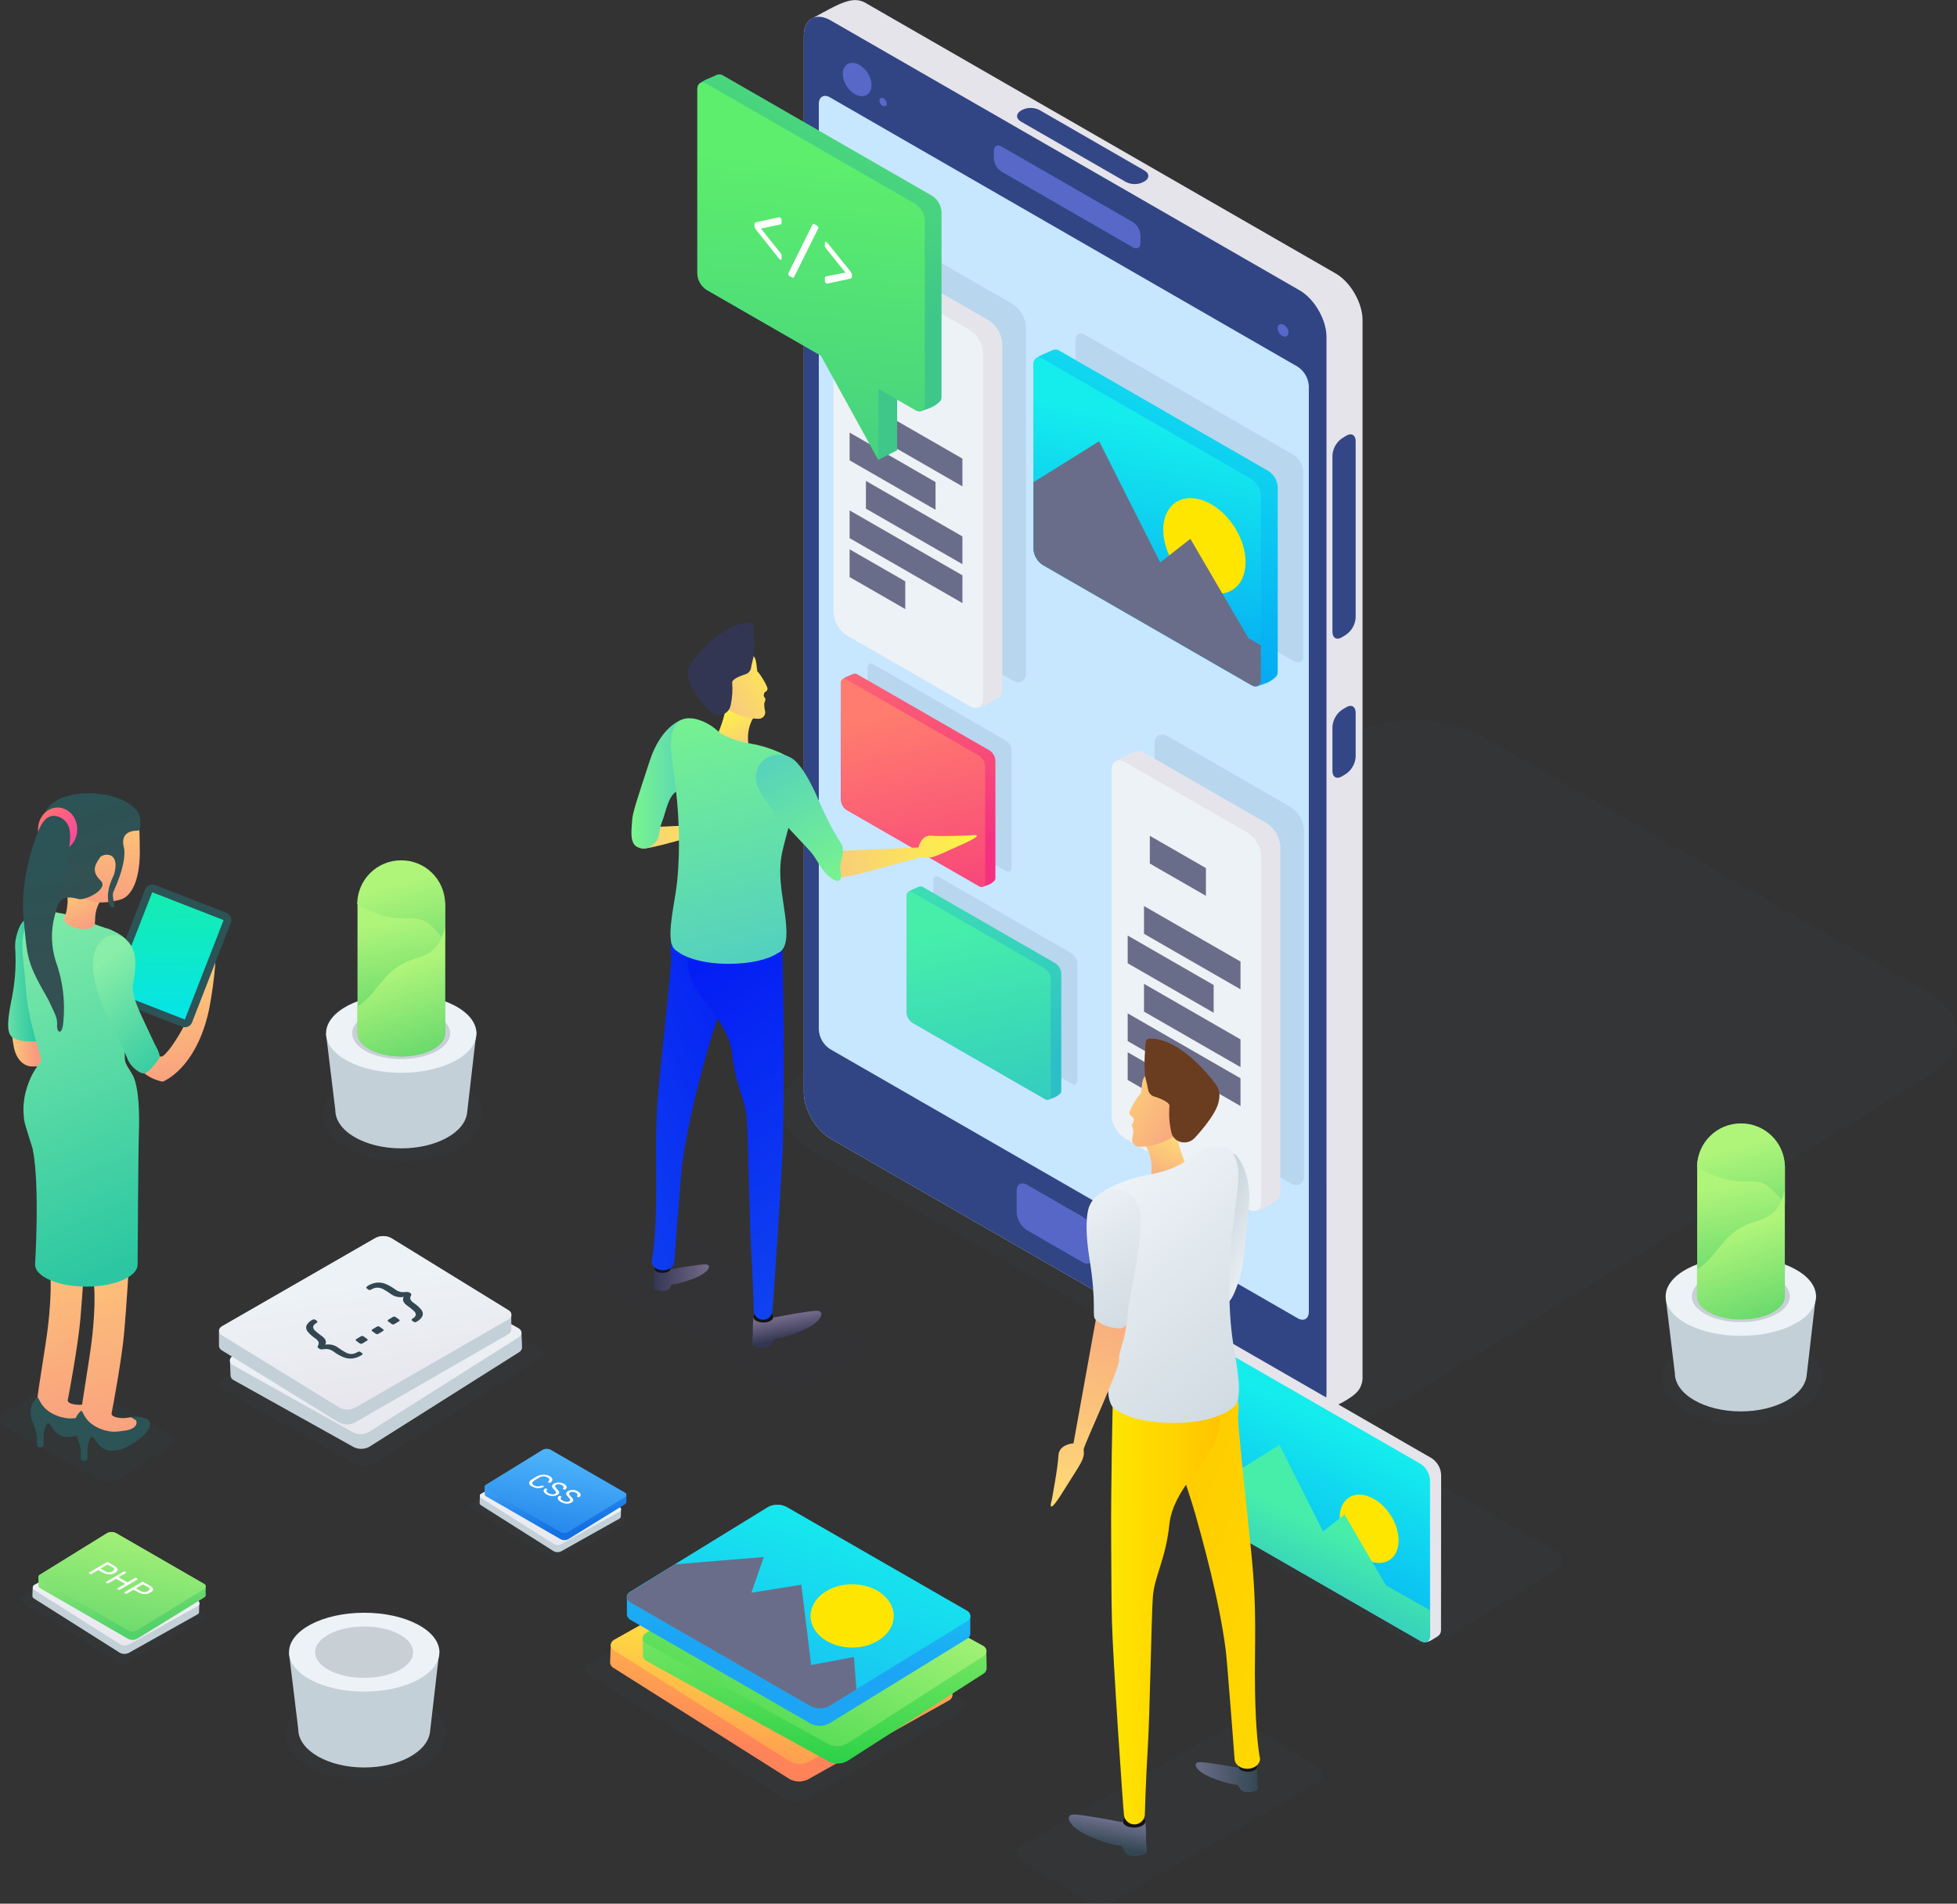 <svg xmlns="http://www.w3.org/2000/svg" xmlns:xlink="http://www.w3.org/1999/xlink" id="e0RlZHoEftm1" viewBox="0 0 648.99 631.24"><rect x="0" y="0" width="648.99" height="631.24" fill="#333333" stroke="none"/><style><![CDATA[#e0RlZHoEftm81_to {animation: e0RlZHoEftm81_to__to 2000ms linear infinite normal forwards}@keyframes e0RlZHoEftm81_to__to { 0% {transform: translate(304.485px,258.724px)} 25% {transform: translate(311.485px,259.724px)} 50% {transform: translate(304.485px,258.724px)} 75% {transform: translate(297.485px,258.724px)} 100% {transform: translate(304.485px,258.724px)}} #e0RlZHoEftm84_to {animation: e0RlZHoEftm84_to__to 2000ms linear infinite normal forwards}@keyframes e0RlZHoEftm84_to__to { 0% {transform: translate(271.746px,88.617px)} 25% {transform: translate(251.746px,88.617px)} 50% {transform: translate(271.746px,88.617px)} 75% {transform: translate(291.746px,74.617px)} 100% {transform: translate(271.746px,88.617px)}}]]></style><defs><linearGradient id="e0RlZHoEftm19-fill" x1="129.86" y1="305.32" x2="138.13" y2="345.37" spreadMethod="pad" gradientUnits="userSpaceOnUse" gradientTransform="translate(0 0)"><stop id="e0RlZHoEftm19-fill-0" offset="0%" stop-color="#aff57a"></stop><stop id="e0RlZHoEftm19-fill-1" offset="100%" stop-color="#54d169"></stop></linearGradient><linearGradient id="e0RlZHoEftm20-fill" x1="131.47" y1="293.11" x2="142.59" y2="333.88" spreadMethod="pad" gradientUnits="userSpaceOnUse" gradientTransform="translate(0 0)"><stop id="e0RlZHoEftm20-fill-0" offset="0%" stop-color="#aff57a"></stop><stop id="e0RlZHoEftm20-fill-1" offset="100%" stop-color="#54d169"></stop></linearGradient><linearGradient id="e0RlZHoEftm21-fill" x1="131.48" y1="320.95" x2="144.59" y2="358.15" spreadMethod="pad" gradientUnits="userSpaceOnUse" gradientTransform="translate(0 0)"><stop id="e0RlZHoEftm21-fill-0" offset="0%" stop-color="#aff57a"></stop><stop id="e0RlZHoEftm21-fill-1" offset="100%" stop-color="#54d169"></stop></linearGradient><linearGradient id="e0RlZHoEftm26-fill" x1="574.12" y1="392.55" x2="582.39" y2="432.6" spreadMethod="pad" gradientUnits="userSpaceOnUse" gradientTransform="translate(0 0)"><stop id="e0RlZHoEftm26-fill-0" offset="0%" stop-color="#aff57a"></stop><stop id="e0RlZHoEftm26-fill-1" offset="100%" stop-color="#54d169"></stop></linearGradient><linearGradient id="e0RlZHoEftm27-fill" x1="575.74" y1="380.34" x2="586.85" y2="421.11" spreadMethod="pad" gradientUnits="userSpaceOnUse" gradientTransform="translate(0 0)"><stop id="e0RlZHoEftm27-fill-0" offset="0%" stop-color="#aff57a"></stop><stop id="e0RlZHoEftm27-fill-1" offset="100%" stop-color="#54d169"></stop></linearGradient><linearGradient id="e0RlZHoEftm28-fill" x1="575.75" y1="408.18" x2="588.86" y2="445.38" spreadMethod="pad" gradientUnits="userSpaceOnUse" gradientTransform="translate(0 0)"><stop id="e0RlZHoEftm28-fill-0" offset="0%" stop-color="#aff57a"></stop><stop id="e0RlZHoEftm28-fill-1" offset="100%" stop-color="#54d169"></stop></linearGradient><linearGradient id="e0RlZHoEftm31-fill" x1="448.19" y1="473.89" x2="414.6" y2="547.78" spreadMethod="pad" gradientUnits="userSpaceOnUse" gradientTransform="translate(0 0)"><stop id="e0RlZHoEftm31-fill-0" offset="0%" stop-color="#15eded"></stop><stop id="e0RlZHoEftm31-fill-1" offset="100%" stop-color="#029cf5"></stop></linearGradient><linearGradient id="e0RlZHoEftm33-fill" x1="442.97" y1="507.36" x2="428.16" y2="540.18" spreadMethod="pad" gradientUnits="userSpaceOnUse" gradientTransform="translate(0 0)"><stop id="e0RlZHoEftm33-fill-0" offset="0%" stop-color="#46eeaa"></stop><stop id="e0RlZHoEftm33-fill-1" offset="100%" stop-color="#2cbfc7"></stop></linearGradient><linearGradient id="e0RlZHoEftm36-fill" x1="65.64" y1="360.58" x2="53.24" y2="316.25" spreadMethod="pad" gradientUnits="userSpaceOnUse" gradientTransform="translate(0 0)"><stop id="e0RlZHoEftm36-fill-0" offset="0%" stop-color="#f89c80"></stop><stop id="e0RlZHoEftm36-fill-1" offset="100%" stop-color="#ffd475"></stop></linearGradient><linearGradient id="e0RlZHoEftm37-fill" x1="31.53" y1="477.9" x2="3.31" y2="388.67" spreadMethod="pad" gradientUnits="userSpaceOnUse" gradientTransform="translate(0 0)"><stop id="e0RlZHoEftm37-fill-0" offset="0%" stop-color="#f89c80"></stop><stop id="e0RlZHoEftm37-fill-1" offset="100%" stop-color="#ffd475"></stop></linearGradient><linearGradient id="e0RlZHoEftm39-fill" x1="46.07" y1="482.32" x2="17.85" y2="393.09" spreadMethod="pad" gradientUnits="userSpaceOnUse" gradientTransform="translate(0 0)"><stop id="e0RlZHoEftm39-fill-0" offset="0%" stop-color="#f89c80"></stop><stop id="e0RlZHoEftm39-fill-1" offset="100%" stop-color="#ffd475"></stop></linearGradient><linearGradient id="e0RlZHoEftm41-fill" x1="11.7" y1="346.48" x2="1.44" y2="346.94" spreadMethod="pad" gradientUnits="userSpaceOnUse" gradientTransform="translate(0 0)"><stop id="e0RlZHoEftm41-fill-0" offset="0%" stop-color="#f89c80"></stop><stop id="e0RlZHoEftm41-fill-1" offset="100%" stop-color="#ffd475"></stop></linearGradient><linearGradient id="e0RlZHoEftm42-fill" x1="-3.01" y1="324.46" x2="11.31" y2="324.04" spreadMethod="pad" gradientUnits="userSpaceOnUse" gradientTransform="translate(0 0)"><stop id="e0RlZHoEftm42-fill-0" offset="0%" stop-color="#88eea8"></stop><stop id="e0RlZHoEftm42-fill-1" offset="100%" stop-color="#2cc7a2"></stop></linearGradient><linearGradient id="e0RlZHoEftm43-fill" x1="-2.62" y1="297.73" x2="48.7" y2="415.18" spreadMethod="pad" gradientUnits="userSpaceOnUse" gradientTransform="translate(0 0)"><stop id="e0RlZHoEftm43-fill-0" offset="0%" stop-color="#88eea8"></stop><stop id="e0RlZHoEftm43-fill-1" offset="100%" stop-color="#2cc7a2"></stop></linearGradient><linearGradient id="e0RlZHoEftm45-fill" x1="56.46" y1="296.26" x2="55.07" y2="346.72" spreadMethod="pad" gradientUnits="userSpaceOnUse" gradientTransform="translate(0 0)"><stop id="e0RlZHoEftm45-fill-0" offset="0%" stop-color="#15edaf"></stop><stop id="e0RlZHoEftm45-fill-1" offset="100%" stop-color="#02e2f5"></stop></linearGradient><linearGradient id="e0RlZHoEftm46-fill" x1="32.75" y1="320.15" x2="60.44" y2="353.94" spreadMethod="pad" gradientUnits="userSpaceOnUse" gradientTransform="translate(0 0)"><stop id="e0RlZHoEftm46-fill-0" offset="0%" stop-color="#88eea8"></stop><stop id="e0RlZHoEftm46-fill-1" offset="100%" stop-color="#2cc7a2"></stop></linearGradient><linearGradient id="e0RlZHoEftm47-fill" x1="30.08" y1="308.2" x2="22.33" y2="290.77" spreadMethod="pad" gradientUnits="userSpaceOnUse" gradientTransform="translate(0 0)"><stop id="e0RlZHoEftm47-fill-0" offset="0%" stop-color="#f89c80"></stop><stop id="e0RlZHoEftm47-fill-1" offset="100%" stop-color="#ffd475"></stop></linearGradient><linearGradient id="e0RlZHoEftm48-fill" x1="34.86" y1="302.23" x2="35.18" y2="260.97" spreadMethod="pad" gradientUnits="userSpaceOnUse" gradientTransform="translate(0 0)"><stop id="e0RlZHoEftm48-fill-0" offset="0%" stop-color="#f89c80"></stop><stop id="e0RlZHoEftm48-fill-1" offset="100%" stop-color="#ffd475"></stop></linearGradient><linearGradient id="e0RlZHoEftm49-fill" x1="24.17" y1="266.42" x2="34.58" y2="295.14" spreadMethod="pad" gradientUnits="userSpaceOnUse" gradientTransform="translate(0 0)"><stop id="e0RlZHoEftm49-fill-0" offset="0%" stop-color="#2c5355"></stop><stop id="e0RlZHoEftm49-fill-1" offset="100%" stop-color="#335052"></stop></linearGradient><linearGradient id="e0RlZHoEftm50-fill" x1="14.06" y1="270.86" x2="30.73" y2="284.4" spreadMethod="pad" gradientUnits="userSpaceOnUse" gradientTransform="translate(0 0)"><stop id="e0RlZHoEftm50-fill-0" offset="0%" stop-color="#ff6e74"></stop><stop id="e0RlZHoEftm50-fill-1" offset="100%" stop-color="#f531b4"></stop></linearGradient><linearGradient id="e0RlZHoEftm51-fill" x1="15.08" y1="289.12" x2="19.35" y2="316.49" spreadMethod="pad" gradientUnits="userSpaceOnUse" gradientTransform="translate(0 0)"><stop id="e0RlZHoEftm51-fill-0" offset="0%" stop-color="#2c5355"></stop><stop id="e0RlZHoEftm51-fill-1" offset="100%" stop-color="#335052"></stop></linearGradient><linearGradient id="e0RlZHoEftm73-fill" x1="409.71" y1="101.53" x2="360.96" y2="230.67" spreadMethod="pad" gradientUnits="userSpaceOnUse" gradientTransform="translate(0 0)"><stop id="e0RlZHoEftm73-fill-0" offset="0%" stop-color="#15eded"></stop><stop id="e0RlZHoEftm73-fill-1" offset="100%" stop-color="#029cf5"></stop></linearGradient><linearGradient id="e0RlZHoEftm74-fill" x1="387.22" y1="141.32" x2="367.98" y2="231.54" spreadMethod="pad" gradientUnits="userSpaceOnUse" gradientTransform="translate(0 0)"><stop id="e0RlZHoEftm74-fill-0" offset="0%" stop-color="#15eded"></stop><stop id="e0RlZHoEftm74-fill-1" offset="100%" stop-color="#029cf5"></stop></linearGradient><linearGradient id="e0RlZHoEftm78-fill" x1="326.59" y1="265.03" x2="326.22" y2="348.8" spreadMethod="pad" gradientUnits="userSpaceOnUse" gradientTransform="translate(0 0)"><stop id="e0RlZHoEftm78-fill-0" offset="0%" stop-color="#46eeaa"></stop><stop id="e0RlZHoEftm78-fill-1" offset="100%" stop-color="#2cbfc7"></stop></linearGradient><linearGradient id="e0RlZHoEftm79-fill" x1="319.51" y1="306.95" x2="338.29" y2="393.24" spreadMethod="pad" gradientUnits="userSpaceOnUse" gradientTransform="translate(0 0)"><stop id="e0RlZHoEftm79-fill-0" offset="0%" stop-color="#46eeaa"></stop><stop id="e0RlZHoEftm79-fill-1" offset="100%" stop-color="#2cbfc7"></stop></linearGradient><linearGradient id="e0RlZHoEftm82-fill" x1="304.78" y1="194.47" x2="304.42" y2="278.24" spreadMethod="pad" gradientUnits="userSpaceOnUse" gradientTransform="translate(0 0)"><stop id="e0RlZHoEftm82-fill-0" offset="0%" stop-color="#ff7c6e"></stop><stop id="e0RlZHoEftm82-fill-1" offset="100%" stop-color="#f5317f"></stop></linearGradient><linearGradient id="e0RlZHoEftm83-fill" x1="297.7" y1="236.39" x2="316.48" y2="322.68" spreadMethod="pad" gradientUnits="userSpaceOnUse" gradientTransform="translate(0 0)"><stop id="e0RlZHoEftm83-fill-0" offset="0%" stop-color="#ff7c6e"></stop><stop id="e0RlZHoEftm83-fill-1" offset="100%" stop-color="#f5317f"></stop></linearGradient><linearGradient id="e0RlZHoEftm85-fill" x1="316.31" y1="-3.11" x2="269.74" y2="84.27" spreadMethod="pad" gradientUnits="userSpaceOnUse" gradientTransform="translate(0 0)"><stop id="e0RlZHoEftm85-fill-0" offset="0%" stop-color="#5cee6c"></stop><stop id="e0RlZHoEftm85-fill-1" offset="100%" stop-color="#3ec788"></stop></linearGradient><linearGradient id="e0RlZHoEftm86-fill" x1="271.53" y1="54.02" x2="259.48" y2="185.33" spreadMethod="pad" gradientUnits="userSpaceOnUse" gradientTransform="translate(0 0)"><stop id="e0RlZHoEftm86-fill-0" offset="0%" stop-color="#5cee6c"></stop><stop id="e0RlZHoEftm86-fill-1" offset="100%" stop-color="#3ec788"></stop></linearGradient><linearGradient id="e0RlZHoEftm92-fill" x1="207.91" y1="278.97" x2="248" y2="270.32" spreadMethod="pad" gradientUnits="userSpaceOnUse" gradientTransform="translate(0 0)"><stop id="e0RlZHoEftm92-fill-0" offset="0%" stop-color="#f8c880"></stop><stop id="e0RlZHoEftm92-fill-1" offset="100%" stop-color="#fff840"></stop></linearGradient><linearGradient id="e0RlZHoEftm93-fill" x1="209.39" y1="260.06" x2="229.68" y2="260.06" spreadMethod="pad" gradientUnits="userSpaceOnUse" gradientTransform="translate(0 0)"><stop id="e0RlZHoEftm93-fill-0" offset="0%" stop-color="#7af58c"></stop><stop id="e0RlZHoEftm93-fill-1" offset="100%" stop-color="#54d1be"></stop></linearGradient><linearGradient id="e0RlZHoEftm94-fill" x1="216.74" y1="423.69" x2="235.1" y2="423.69" spreadMethod="pad" gradientUnits="userSpaceOnUse" gradientTransform="translate(0 0)"><stop id="e0RlZHoEftm94-fill-0" offset="0%" stop-color="#333652"></stop><stop id="e0RlZHoEftm94-fill-1" offset="100%" stop-color="#736a89"></stop></linearGradient><linearGradient id="e0RlZHoEftm96-fill" x1="145.84" y1="396.88" x2="280.69" y2="343.07" spreadMethod="pad" gradientUnits="userSpaceOnUse" gradientTransform="translate(0 0)"><stop id="e0RlZHoEftm96-fill-0" offset="0%" stop-color="#1557ed"></stop><stop id="e0RlZHoEftm96-fill-1" offset="100%" stop-color="#0215f5"></stop></linearGradient><linearGradient id="e0RlZHoEftm97-fill" x1="248.99" y1="248.56" x2="241.18" y2="232.73" spreadMethod="pad" gradientUnits="userSpaceOnUse" gradientTransform="translate(0 0)"><stop id="e0RlZHoEftm97-fill-0" offset="0%" stop-color="#f8c880"></stop><stop id="e0RlZHoEftm97-fill-1" offset="100%" stop-color="#fff840"></stop></linearGradient><linearGradient id="e0RlZHoEftm98-fill" x1="240.35" y1="233.1" x2="263.14" y2="218.54" spreadMethod="pad" gradientUnits="userSpaceOnUse" gradientTransform="translate(0 0)"><stop id="e0RlZHoEftm98-fill-0" offset="0%" stop-color="#f8c880"></stop><stop id="e0RlZHoEftm98-fill-1" offset="100%" stop-color="#fff840"></stop></linearGradient><linearGradient id="e0RlZHoEftm99-fill" x1="261.52" y1="443.8" x2="260.17" y2="436.68" spreadMethod="pad" gradientUnits="userSpaceOnUse" gradientTransform="translate(0 0)"><stop id="e0RlZHoEftm99-fill-0" offset="0%" stop-color="#333652"></stop><stop id="e0RlZHoEftm99-fill-1" offset="100%" stop-color="#736a89"></stop></linearGradient><linearGradient id="e0RlZHoEftm101-fill" x1="318.23" y1="458.5" x2="206.81" y2="311.93" spreadMethod="pad" gradientUnits="userSpaceOnUse" gradientTransform="translate(0 0)"><stop id="e0RlZHoEftm101-fill-0" offset="0%" stop-color="#1557ed"></stop><stop id="e0RlZHoEftm101-fill-1" offset="100%" stop-color="#0215f5"></stop></linearGradient><linearGradient id="e0RlZHoEftm102-fill" x1="228.79" y1="228.16" x2="250.95" y2="316.8" spreadMethod="pad" gradientUnits="userSpaceOnUse" gradientTransform="translate(0 0)"><stop id="e0RlZHoEftm102-fill-0" offset="0%" stop-color="#7af58c"></stop><stop id="e0RlZHoEftm102-fill-1" offset="100%" stop-color="#54d1be"></stop></linearGradient><linearGradient id="e0RlZHoEftm104-fill" x1="271.85" y1="287.03" x2="327.56" y2="279.22" spreadMethod="pad" gradientUnits="userSpaceOnUse" gradientTransform="translate(0 0)"><stop id="e0RlZHoEftm104-fill-0" offset="0%" stop-color="#f8c880"></stop><stop id="e0RlZHoEftm104-fill-1" offset="100%" stop-color="#fff840"></stop></linearGradient><linearGradient id="e0RlZHoEftm105-fill" x1="279.98" y1="293.78" x2="253.68" y2="249.8" spreadMethod="pad" gradientUnits="userSpaceOnUse" gradientTransform="translate(0 0)"><stop id="e0RlZHoEftm105-fill-0" offset="0%" stop-color="#7af58c"></stop><stop id="e0RlZHoEftm105-fill-1" offset="100%" stop-color="#54d1be"></stop></linearGradient><linearGradient id="e0RlZHoEftm108-fill" x1="412.567" y1="432.262" x2="375.419" y2="404.841" spreadMethod="pad" gradientUnits="userSpaceOnUse" gradientTransform="translate(0 0)"><stop id="e0RlZHoEftm108-fill-0" offset="0%" stop-color="#f8a980"></stop><stop id="e0RlZHoEftm108-fill-1" offset="100%" stop-color="#ffdf75"></stop></linearGradient><linearGradient id="e0RlZHoEftm109-fill" x1="419.797" y1="412.158" x2="398.967" y2="402.773" spreadMethod="pad" gradientUnits="userSpaceOnUse" gradientTransform="translate(0 0)"><stop id="e0RlZHoEftm109-fill-0" offset="0%" stop-color="#edf2f6"></stop><stop id="e0RlZHoEftm109-fill-1" offset="100%" stop-color="#c3d0d8"></stop></linearGradient><linearGradient id="e0RlZHoEftm110-fill" x1="417.18" y1="589.29" x2="396.47" y2="589.29" spreadMethod="pad" gradientUnits="userSpaceOnUse" gradientTransform="translate(0 0)"><stop id="e0RlZHoEftm110-fill-0" offset="0%" stop-color="#334752"></stop><stop id="e0RlZHoEftm110-fill-1" offset="100%" stop-color="#6a6d89"></stop></linearGradient><linearGradient id="e0RlZHoEftm112-fill" x1="497.14" y1="559.06" x2="345.05" y2="498.37" spreadMethod="pad" gradientUnits="userSpaceOnUse" gradientTransform="translate(0 0)"><stop id="e0RlZHoEftm112-fill-0" offset="0%" stop-color="#ffe600"></stop><stop id="e0RlZHoEftm112-fill-1" offset="100%" stop-color="#ffc400"></stop></linearGradient><linearGradient id="e0RlZHoEftm113-fill" x1="380.81" y1="391.78" x2="389.61" y2="373.93" spreadMethod="pad" gradientUnits="userSpaceOnUse" gradientTransform="translate(0 0)"><stop id="e0RlZHoEftm113-fill-0" offset="0%" stop-color="#f8a980"></stop><stop id="e0RlZHoEftm113-fill-1" offset="100%" stop-color="#ffdf75"></stop></linearGradient><linearGradient id="e0RlZHoEftm114-fill" x1="390.55" y1="374.35" x2="364.84" y2="357.92" spreadMethod="pad" gradientUnits="userSpaceOnUse" gradientTransform="translate(0 0)"><stop id="e0RlZHoEftm114-fill-0" offset="0%" stop-color="#f8a980"></stop><stop id="e0RlZHoEftm114-fill-1" offset="100%" stop-color="#ffdf75"></stop></linearGradient><linearGradient id="e0RlZHoEftm115-fill" x1="366.67" y1="611.97" x2="368.19" y2="603.94" spreadMethod="pad" gradientUnits="userSpaceOnUse" gradientTransform="translate(0 0)"><stop id="e0RlZHoEftm115-fill-0" offset="0%" stop-color="#334752"></stop><stop id="e0RlZHoEftm115-fill-1" offset="100%" stop-color="#6a6d89"></stop></linearGradient><linearGradient id="e0RlZHoEftm117-fill" x1="368.49" y1="531.15" x2="404.44" y2="531.15" spreadMethod="pad" gradientUnits="userSpaceOnUse" gradientTransform="translate(0 0)"><stop id="e0RlZHoEftm117-fill-0" offset="0%" stop-color="#ffe600"></stop><stop id="e0RlZHoEftm117-fill-1" offset="100%" stop-color="#ffc400"></stop></linearGradient><linearGradient id="e0RlZHoEftm118-fill" x1="366.47" y1="397.65" x2="442.99" y2="488.96" spreadMethod="pad" gradientUnits="userSpaceOnUse" gradientTransform="translate(0 0)"><stop id="e0RlZHoEftm118-fill-0" offset="0%" stop-color="#edf2f6"></stop><stop id="e0RlZHoEftm118-fill-1" offset="100%" stop-color="#c3d0d8"></stop></linearGradient><linearGradient id="e0RlZHoEftm120-fill" x1="375.949" y1="432.847" x2="354.65" y2="506.984" spreadMethod="pad" gradientUnits="userSpaceOnUse" gradientTransform="translate(0 0)"><stop id="e0RlZHoEftm120-fill-0" offset="0%" stop-color="#f8a980"></stop><stop id="e0RlZHoEftm120-fill-1" offset="100%" stop-color="#ffdf75"></stop></linearGradient><linearGradient id="e0RlZHoEftm121-fill" x1="355.98" y1="395.25" x2="393.27" y2="455.7" spreadMethod="pad" gradientUnits="userSpaceOnUse" gradientTransform="translate(0 0)"><stop id="e0RlZHoEftm121-fill-0" offset="0%" stop-color="#edf2f6"></stop><stop id="e0RlZHoEftm121-fill-1" offset="100%" stop-color="#c3d0d8"></stop></linearGradient><linearGradient id="e0RlZHoEftm124-fill" x1="263.14" y1="512.2" x2="256.63" y2="581.15" spreadMethod="pad" gradientUnits="userSpaceOnUse" gradientTransform="translate(0 0)"><stop id="e0RlZHoEftm124-fill-0" offset="0%" stop-color="#ffdf40"></stop><stop id="e0RlZHoEftm124-fill-1" offset="100%" stop-color="#ff8359"></stop></linearGradient><linearGradient id="e0RlZHoEftm125-fill" x1="260.28" y1="545.17" x2="251.4" y2="598.44" spreadMethod="pad" gradientUnits="userSpaceOnUse" gradientTransform="translate(0 0)"><stop id="e0RlZHoEftm125-fill-0" offset="0%" stop-color="#ffdf40"></stop><stop id="e0RlZHoEftm125-fill-1" offset="100%" stop-color="#ff8359"></stop></linearGradient><linearGradient id="e0RlZHoEftm126-fill" x1="271.46" y1="513.47" x2="268.79" y2="584.8" spreadMethod="pad" gradientUnits="userSpaceOnUse" gradientTransform="translate(0 0)"><stop id="e0RlZHoEftm126-fill-0" offset="0%" stop-color="#aff57a"></stop><stop id="e0RlZHoEftm126-fill-1" offset="100%" stop-color="#2bd147"></stop></linearGradient><linearGradient id="e0RlZHoEftm127-fill" x1="287.68" y1="512.54" x2="239.93" y2="601.72" spreadMethod="pad" gradientUnits="userSpaceOnUse" gradientTransform="translate(0 0)"><stop id="e0RlZHoEftm127-fill-0" offset="0%" stop-color="#aff57a"></stop><stop id="e0RlZHoEftm127-fill-1" offset="100%" stop-color="#2bd147"></stop></linearGradient><linearGradient id="e0RlZHoEftm128-fill" x1="274.28" y1="473.4" x2="262.84" y2="548.77" spreadMethod="pad" gradientUnits="userSpaceOnUse" gradientTransform="translate(0 0)"><stop id="e0RlZHoEftm128-fill-0" offset="0%" stop-color="#15eded"></stop><stop id="e0RlZHoEftm128-fill-1" offset="100%" stop-color="#1ca5f5"></stop></linearGradient><linearGradient id="e0RlZHoEftm129-fill" x1="276.85" y1="498.58" x2="242.13" y2="597.24" spreadMethod="pad" gradientUnits="userSpaceOnUse" gradientTransform="translate(0 0)"><stop id="e0RlZHoEftm129-fill-0" offset="0%" stop-color="#15eded"></stop><stop id="e0RlZHoEftm129-fill-1" offset="100%" stop-color="#1ca5f5"></stop></linearGradient><linearGradient id="e0RlZHoEftm135-fill" x1="123.78" y1="441.69" x2="131.34" y2="487.05" spreadMethod="pad" gradientUnits="userSpaceOnUse" gradientTransform="translate(0 0)"><stop id="e0RlZHoEftm135-fill-0" offset="0%" stop-color="#edf2f6"></stop><stop id="e0RlZHoEftm135-fill-1" offset="100%" stop-color="#e6e4eb"></stop></linearGradient><linearGradient id="e0RlZHoEftm137-fill" x1="118.88" y1="425.67" x2="126.89" y2="471.91" spreadMethod="pad" gradientUnits="userSpaceOnUse" gradientTransform="translate(0 0)"><stop id="e0RlZHoEftm137-fill-0" offset="0%" stop-color="#edf2f6"></stop><stop id="e0RlZHoEftm137-fill-1" offset="100%" stop-color="#e6e4eb"></stop></linearGradient><linearGradient id="e0RlZHoEftm146-fill" x1="38.96" y1="526.23" x2="34.63" y2="552.18" spreadMethod="pad" gradientUnits="userSpaceOnUse" gradientTransform="translate(0 0)"><stop id="e0RlZHoEftm146-fill-0" offset="0%" stop-color="#edf2f6"></stop><stop id="e0RlZHoEftm146-fill-1" offset="100%" stop-color="#e6e4eb"></stop></linearGradient><linearGradient id="e0RlZHoEftm147-fill" x1="36.5" y1="503.5" x2="43.06" y2="540.42" spreadMethod="pad" gradientUnits="userSpaceOnUse" gradientTransform="translate(0 0)"><stop id="e0RlZHoEftm147-fill-0" offset="0%" stop-color="#aff57a"></stop><stop id="e0RlZHoEftm147-fill-1" offset="100%" stop-color="#54d169"></stop></linearGradient><linearGradient id="e0RlZHoEftm148-fill" x1="44.19" y1="500.8" x2="35.5" y2="556.24" spreadMethod="pad" gradientUnits="userSpaceOnUse" gradientTransform="translate(0 0)"><stop id="e0RlZHoEftm148-fill-0" offset="0%" stop-color="#aff57a"></stop><stop id="e0RlZHoEftm148-fill-1" offset="100%" stop-color="#54d169"></stop></linearGradient><linearGradient id="e0RlZHoEftm159-fill" x1="182.93" y1="495.89" x2="179.27" y2="517.87" spreadMethod="pad" gradientUnits="userSpaceOnUse" gradientTransform="translate(0 0)"><stop id="e0RlZHoEftm159-fill-0" offset="0%" stop-color="#edf2f6"></stop><stop id="e0RlZHoEftm159-fill-1" offset="100%" stop-color="#e6e4eb"></stop></linearGradient><linearGradient id="e0RlZHoEftm160-fill" x1="180.85" y1="476.63" x2="186.41" y2="507.91" spreadMethod="pad" gradientUnits="userSpaceOnUse" gradientTransform="translate(0 0)"><stop id="e0RlZHoEftm160-fill-0" offset="0%" stop-color="#59c2ff"></stop><stop id="e0RlZHoEftm160-fill-1" offset="100%" stop-color="#1270e3"></stop></linearGradient><linearGradient id="e0RlZHoEftm161-fill" x1="187.37" y1="474.33" x2="180" y2="521.32" spreadMethod="pad" gradientUnits="userSpaceOnUse" gradientTransform="translate(0 0)"><stop id="e0RlZHoEftm161-fill-0" offset="0%" stop-color="#59c2ff"></stop><stop id="e0RlZHoEftm161-fill-1" offset="100%" stop-color="#1270e3"></stop></linearGradient></defs><g opacity="0.1"><path d="M491.58,244.16c-13.07-7.5-34.27-7.15-47.09.77L268.83,353.46c-12.83,7.92-12.62,20.53.46,28L416.75,466c13.08,7.5,34.28,7.14,47.1-.78L639.51,356.69c12.82-7.93,12.61-20.54-.46-28Z" fill="#334752"></path></g><path d="M443,90.71L287.43,1.2c-1.471-.978-3.257-1.364-5-1.08-3.5.48-8,3.26-13.11,6h-.05C267.6,7,266.56,9,266.56,11.9v350.31c0,5.64,4,12.56,8.9,15.38L431,467.1c1.331.848,2.895,1.254,4.47,1.16c2.41-.08,5.43-1.07,9.25-3c3.26-1.75,4.83-3.09,5.59-4c.052-.052.099-.109.14-.17s0,0,0,0c.99-1.357,1.484-3.013,1.4-4.69v-350.31c.01-5.64-3.99-12.57-8.85-15.38Z" fill="#e6e4eb"></path><path d="M439.89,111.65c0-5.64-4-12.57-8.9-15.38L275.46,6.76c-4.89-2.82-8.9-.51-8.9,5.14v350.31c0,5.64,4,12.56,8.9,15.38L431,467.1c4.9,2.82,8.9.5,8.9-5.14Z" fill="#314584"></path><path d="M340.57,392.86c-1.88-1.08-3.42-.19-3.42,2v7.14c.135,2.402,1.405,4.596,3.42,5.91L359,418.53c1.88,1.08,3.41.19,3.41-2v-7.19c-.131-2.401-1.397-4.595-3.41-5.91Z" fill="#5767c7"></path><path d="M275.25,32.29c-2-1.17-3.71-.2-3.71,2.15v307c.146,2.605,1.524,4.985,3.71,6.41L430.33,437.1c2,1.17,3.71.21,3.71-2.14v-306.96c-.15-2.604-1.526-4.983-3.71-6.41Z" fill="#c7e6ff"></path><path d="M332.11,48.58c-1.39-.8-2.52-.14-2.52,1.45v2.52c.096,1.77,1.033,3.387,2.52,4.35L375.68,82c1.38.79,2.52.14,2.52-1.46v-2.54c-.102-1.77-1.037-3.388-2.52-4.36Z" fill="#5768c8"></path><path d="M441.87,255.64c0,2.05,1.43,2.85,3.18,1.78l1.35-.83c1.871-1.308,3.039-3.401,3.17-5.68v-14.62c0-2-1.43-2.84-3.17-1.77l-1.35.83c-1.877,1.304-3.05,3.398-3.18,5.68Z" fill="#334787"></path><path d="M344.69,36.47c-1.867-.944-4.079-.914-5.92.08l-.29.18c-1.61,1-1.59,2.58,0,3.53l34.94,20.1c1.868.946,4.082.913,5.92-.09l.29-.17c1.61-1,1.59-2.58-.05-3.53Z" fill="#334787"></path><path d="M441.87,209.51c0,2.05,1.43,2.85,3.18,1.78l1.35-.84c1.872-1.302,3.041-3.393,3.17-5.67v-58.51c0-2.05-1.43-2.85-3.17-1.77l-1.35.83c-1.876,1.3-3.048,3.392-3.18,5.67Z" fill="#334787"></path><path d="M280.79,28.6c1.81,2.8,4.83,4.06,6.74,2.82s2-4.51.16-7.3-4.83-4.05-6.74-2.81-1.95,4.5-.16,7.29Z" fill="#5768c8"></path><path d="M292,34.42c.46.71,1.23,1,1.72.72s.5-1.15,0-1.87-1.24-1-1.72-.72-.45,1.15,0,1.87Z" fill="#5768c8"></path><path d="M424.19,110.38c.68,1.06,1.82,1.53,2.54,1.06s.75-1.7.07-2.75-1.83-1.54-2.55-1.07-.75,1.7-.06,2.76Z" fill="#5768c8"></path><path d="M160,369.71c0,8.5-11.86,15.39-26.51,15.39s-26.49-6.89-26.49-15.39s11.87-15.39,26.51-15.39s26.49,6.89,26.49,15.39Z" opacity="0.1" fill="#334752"></path><path d="M158,342.18l-11.7-1-8.34-.75-17.16.54-10.91.74-1.76,1.18l3.07,25.19v0c0,7,9.79,12.7,21.88,12.7c11.71,0,21.27-5.34,21.85-12v0Z" fill="#c3d0d8"></path><path d="M158,342.64c0,7.23-11.16,13.08-24.93,13.08s-24.94-5.85-24.94-13.08s11.16-13.07,24.94-13.07s24.93,5.85,24.93,13.07Z" fill="#edf2f6"></path><path d="M149.29,342.64c0,4.71-7.28,8.53-16.25,8.53s-16.25-3.82-16.25-8.53s7.27-8.52,16.25-8.52s16.25,3.82,16.25,8.52Z" opacity="0.2" fill="#334752"></path><path d="M147.56,299.49c-.492-7.647-6.838-13.597-14.5-13.597s-14.008,5.95-14.5,13.597v0v43.05v0c0,0,0,.07,0,.1c0,4.22,6.51,7.63,14.54,7.63s14.53-3.41,14.53-7.63c.004-.033.004-.067,0-.1v0-43.05Z" fill="url(#e0RlZHoEftm19-fill)"></path><path d="M133,285.27c-7.903.004-14.356,6.319-14.53,14.22v0v.31c1.91,1.135,3.918,2.095,6,2.87c8.83,3.7,13.68,0,18,3.85c1.856,1.684,3.575,3.513,5.14,5.47v-12.5v0c-.169-7.935-6.674-14.265-14.61-14.22Z" fill="url(#e0RlZHoEftm20-fill)"></path><path d="M147.57,342.64c.004-.033.004-.067,0-.1v0-35.17c-1,4.33-2.71,8.44-9.14,10.26-11.54,3.28-12.25,11-19.67,16l-.26.18v8.76v0c0,0,0,.07,0,.1c0,4.22,6.51,7.63,14.54,7.63s14.53-3.44,14.53-7.66Z" fill="url(#e0RlZHoEftm21-fill)"></path><path d="M604.24,456.94c0,8.5-11.87,15.39-26.51,15.39s-26.51-6.89-26.51-15.39s11.87-15.4,26.51-15.4s26.51,6.9,26.51,15.4Z" opacity="0.1" fill="#334752"></path><path d="M602.23,429.41l-11.71-1-8.34-.75-17.16.53-10.9.75-1.76,1.18l3.06,25.18v0c0,7,9.8,12.7,21.88,12.7c11.71,0,21.27-5.34,21.85-12.06v0Z" fill="#c3d0d8"></path><path d="M602.24,429.87c0,7.22-11.17,13.08-24.94,13.08s-24.93-5.86-24.93-13.08s11.16-13.07,24.93-13.07s24.94,5.85,24.94,13.07Z" fill="#edf2f6"></path><path d="M593.55,429.87c0,4.71-7.28,8.53-16.25,8.53s-16.25-3.82-16.25-8.53s7.27-8.52,16.25-8.52s16.25,3.81,16.25,8.52Z" opacity="0.2" fill="#334752"></path><path d="M591.82,386.72c-.405-7.712-6.777-13.758-14.5-13.758s-14.095,6.046-14.5,13.758v0v43v0c0,0,0,.07,0,.1c0,4.21,6.51,7.63,14.54,7.63s14.54-3.42,14.54-7.63c0,0,0-.07,0-.1v0-43Z" fill="url(#e0RlZHoEftm26-fill)"></path><path d="M577.3,372.5c-7.901.004-14.351,6.321-14.52,14.22v0v.28c1.911,1.133,3.919,2.093,6,2.87c8.84,3.7,13.68,0,18,3.84c1.864,1.682,3.587,3.515,5.15,5.48v-12.5v0c-.185-7.931-6.697-14.247-14.63-14.19Z" fill="url(#e0RlZHoEftm27-fill)"></path><path d="M591.84,429.87c0,0,0-.07,0-.1v0-35.17c-1,4.32-2.72,8.44-9.14,10.26-11.55,3.28-12.26,11-19.67,16l-.27.17v8.77v0c0,0,0,.07,0,.1c0,4.21,6.51,7.63,14.54,7.63s14.54-3.45,14.54-7.66Z" fill="url(#e0RlZHoEftm28-fill)"></path><path d="M516.1,514.36l-32.31-18.52c-.18-.1-.38-.2-.58-.29L452,477.64c-3.262-1.631-7.114-1.568-10.32.17l-38.49,23.78c-2.81,1.74-2.76,4.5.1,6.14l32.31,18.52c.19.1.38.2.58.29l31.25,17.91c3.262,1.631,7.114,1.568,10.32-.17L516.2,520.5c2.8-1.74,2.8-4.5-.1-6.14Z" opacity="0.1" fill="#334752"></path><path d="M477.92,489c-.12-2.231-1.298-4.271-3.17-5.49L409,445.64c-.557-.367-1.237-.497-1.89-.36-1.473.462-2.856,1.172-4.09,2.1v0c-.616.472-.948,1.227-.88,2v51.4c.119,2.236,1.301,4.281,3.18,5.5l65.71,37.81c.47.302,1.022.449,1.58.42.743-.031,1.464-.259,2.09-.66c1.65-1,2.38-1.34,2.76-1.93.3-.471.447-1.023.42-1.58Z" fill="#e6e4eb"></path><path d="M474.24,490.86c-.128-2.229-1.304-4.265-3.17-5.49l-65.71-37.81c-1.75-1-3.18-.18-3.18,1.83v51.4c.119,2.236,1.301,4.281,3.18,5.5l65.71,37.81c1.74,1,3.17.18,3.17-1.83Z" fill="url(#e0RlZHoEftm31-fill)"></path><path d="M447,511.51c3.72,5.72,9.89,8.3,13.79,5.77s4.05-9.22.33-14.94-9.89-8.3-13.79-5.77-4.09,9.22-.33,14.94Z" fill="#ffe600"></path><path d="M474.24,542.27v-8.33l-14.62-8.24-13.74-23.51-7.13,5.6-14.45-28.7c0,0-15.36,9.63-22.12,13.74v8c.119,2.236,1.301,4.281,3.18,5.5l65.71,37.81c1.74.97,3.17.14,3.17-1.87Z" fill="url(#e0RlZHoEftm33-fill)"></path><g opacity="0.1"><path d="M39.58,490.24l16.56-10.18c2.07-1.27,2.08-3.26.13-4.53L26,458.09c-2.471-1.248-5.398-1.203-7.83.12L1.57,468.39c-2.06,1.27-2.08,3.26-.13,4.52l30.32,17.45c2.468,1.248,5.392,1.203,7.82-.12Z" fill="#335052"></path></g><path d="M67.52,322.23c-1.12,3.69-3.62,12.4-6.34,17.67-2.56,5-6.45,10.57-7.78,10.46-1.12-.19-.28-.58-1.51-.39s-6.26,4.09-5,5c-.005.043-.005.087,0,.13c1.79,1.648,3.967,2.818,6.33,3.4.183.081.38.122.58.12.346-.001.682-.121.95-.34c1.62-.79,11-6.05,14.67-24c.928-4.915,1.596-9.875,2-14.86c0-1.09-2.77-.88-3.9,2.81Z" fill="url(#e0RlZHoEftm36-fill)"></path><path d="M16.64,421.9c.07.29.85,8.62-1.57,24s-2.49,16-2.78,19c-.13,2,3.42,4,6.41,5s9.25,1.55,12-1.34c.329-.468.457-1.047.358-1.61s-.419-1.063-.888-1.39-2.75.28-4,.26c-.93-.05-4-.26-3.68-1.7s3.48-18.39,4.22-27.32s1.29-18.27,1.29-18.27l-1.92-4.43-11.55-1.45Z" fill="url(#e0RlZHoEftm37-fill)"></path><path d="M34.23,466.11c-1.327-.583-2.774-.84-4.22-.75s-1.08.16.26,1c.77.32,1.13,2.93-3.23,3.58-3.71.59-4.73.46-6.65-.05h-.12c-7.41-2.13-7.23-7.3-8-6.41-1.352,1.11-2.131,2.771-2.12,4.52-.05,1.279.207,2.551.75,3.71.636,1.565,1.102,3.195,1.39,4.86v2.55c0,.6.4.83,1,.83s1.16-.23,1.16-.83v-3.29c.093-1.034.35-2.046.76-3s.72-1.48,1.66-.05s2.35,3.69,5.58,3.7s5.42-1.12,9.19-3.85s4.44-5.63,2.59-6.52Z" fill="#2c5355"></path><path d="M31.17,426.32c.08.29.86,8.62-1.56,24s-2.5,16-2.78,19c-.13,2,3.42,4,6.41,5s9.25,1.55,12-1.34c.328-.469.455-1.049.354-1.612s-.423-1.062-.894-1.388-2.74.28-4,.26c-.93-.05-4-.26-3.68-1.7s3.48-18.39,4.22-27.32s1.3-18.22,1.3-18.22l-1.92-4.44-11.55-1.44Z" fill="url(#e0RlZHoEftm39-fill)"></path><path d="M48.77,470.52c-1.328-.578-2.774-.835-4.22-.75s-1.08.17.26,1c.77.32,1.13,2.92-3.23,3.58-3.71.59-4.73.45-6.65-.05h-.12c-7.41-2.13-7.23-7.3-8-6.41-1.359,1.135-2.122,2.83-2.07,4.6-.049,1.276.208,2.544.75,3.7.611,1.553,1.06,3.165,1.34,4.81v2.55c0,.59.4.82,1,.82s1.16-.23,1.16-.82v-3.3c.098-1.017.355-2.012.76-2.95s.71-1.48,1.66-.05s2.35,3.75,5.59,3.75s5.43-1.12,9.2-3.85s4.41-5.69,2.57-6.63Z" fill="#2c5355"></path><path d="M16.78,347.27c0,3.51,7.32,6.36-6,6.36-3.33,0-5.5-2.91-6.18-6.36-2.35-12,2.85-6.37,6.18-6.37c3.413.109,6.095,2.957,6,6.37Z" fill="url(#e0RlZHoEftm41-fill)"></path><path d="M18.13,330c0-1-3.7-14.11-3.7-14.33s-1.37-3.09-2.08-4.6c.64-3.46,8.12-10.94-1.32-7.61-3.47,1.26-4.58,3-5.58,6.93-.433,1.592-.555,3.252-.36,4.89.266,5.135-.1,10.284-1.09,15.33-1.35,6.62-2.21,12,.29,13.47s5.63,1.35,7.91,1.14s7.62-2.5,7.62-2.5-1.69-11.72-1.69-12.72Z" fill="url(#e0RlZHoEftm42-fill)"></path><path d="M43.79,356.12c-2.42-3.92-2.42-3.85-2.42-6.2.022-5.452.329-10.9.92-16.32.79-6.42,3-8.27,2.57-13s0-8.84-8.48-12.47c-3.78-1-13.25-5.05-16.62-5.36-.936-.251-1.901-.378-2.87-.38-4.24,0-7.78,2.33-8.59,5.43-1.92,4.94-.21,11.93.3,20.33.54,8.82,4.44,20.53,4.65,21.49s.75,2-.16,3.05c-4,4.7-5,11.38-5,11.38s0,.07,0,.19c-.206,1.192-.31,2.4-.31,3.61c0,.67,0,1.34.1,2c0,2.24.83,4.12,2.95,11.05c2.46,11.86.8,38.38.8,38.38c0,4,7.61,7.32,17,7.32s17-3.28,17-7.32c0,0,.22-38.22.43-43.67s.15-15.63-2.27-19.51Z" fill="url(#e0RlZHoEftm43-fill)"></path><path d="M63.69,339c-.52,1.314-2,1.964-3.32,1.46l-23.68-9.23c-1.315-.524-1.962-2.01-1.45-3.33l12.86-33c.516-1.318,2-1.97,3.32-1.46l23.67,9.23c1.315.524,1.965,2.008,1.46,3.33Z" fill="#2c5355"></path><polygon points="61.3,338.06 61.3,338.06 61.29,338.06 37.63,328.82 50.49,295.86 74.16,305.09 61.3,338.06 61.3,338.06 61.3,338.06" fill="url(#e0RlZHoEftm45-fill)"></polygon><path d="M51.43,346.45c0,0-1.39-3-3.61-7.68-2.3-4.81-4.38-9.62-3.66-12.66.426-2.004.671-4.042.73-6.09c0-.32,0-.64,0-1c0-5-3.13-9-7-9-3.69,0-6.7,3.68-7,8.36v0c-.71,6.73,4,17.58,5.6,20.33s5.27,11.11,6,12.86s3.14,4,4.85,4.35s4.45-3.58,5.45-5c.76-.92-1.36-4.47-1.36-4.47Z" fill="url(#e0RlZHoEftm46-fill)"></path><path d="M33.3,298.71l-.48-.72-2.3-2.16-4.73-.27-3.72.83c.37,1.155.463,2.382.27,3.58-.087,1.367-.37,2.714-.84,4-.119.152-.202.33-.24.52-.26,1.33,1.82,2.85,4.64,3.4s5.31-.1,5.57-1.44c.02-.126.02-.254,0-.38c0-.41.08-1.05.12-2.1.123-1.868.71-3.677,1.71-5.26Z" fill="url(#e0RlZHoEftm47-fill)"></path><path d="M46.18,274.74c.13,1.33.18,6.58.18,8c0,8.26-2.37,14.46-6.49,15.58-13.07,3.45-16.25-3.33-16.25-11.6s15.05-18.95,17.79-18.95c2.25.04,4.17.74,4.77,6.97Z" fill="url(#e0RlZHoEftm48-fill)"></path><path d="M46.57,272.26c0,.74,0,3.19-.8,3.17-3.24-.08-5.7,1.42-4.72,5.4.66,2.73-.13,7.59-3.39,14.77-.91,2,1.22,5.28-.21,5.28-.5,0-1.66-.56-1.67-3.5c0-3.83,1.88-6.7,2.1-7.62C40,282,34,283,33.17,284.31c-1.2,1.88-3.31,4.31.18,7.66c2.9,2.77-5.05,6.75-7.32,6.13-6.08-1.68-6.2,1.31-7.27,2.67-5.5,7-4.47-23.1-4.47-28.51s6.05-9.23,15-9.23s17.28,3.82,17.28,9.23Z" fill="url(#e0RlZHoEftm49-fill)"></path><path d="M25.62,275c0,4-2.91,7.24-6.5,7.24s-6.51-3.24-6.51-7.24s2.91-7.23,6.51-7.23s6.5,3.23,6.5,7.23Z" fill="url(#e0RlZHoEftm50-fill)"></path><path d="M22.27,287.19c1.07-8.69,1.11-10.07.87-11.46v0c-.177-2.808-2.421-5.044-5.23-5.21-2.66,0-4.09,2.37-5.23,5.13v0c0,0-6.16,14.35-4.88,28.43s1.07,14.9,8.13,27.23c2.85,5.91,3.13,6.48,3,8.76s1.71,3.5,2.07-1.21c.689-6.803-.165-13.673-2.5-20.1-1.566-4.922-1.688-10.191-.35-15.18c1.06-4.27,2.55-7.98,4.12-16.39Z" fill="url(#e0RlZHoEftm51-fill)"></path><g opacity="0.1"><path d="M387.32,244.17c-2.44-1.41-4.44-.25-4.44,2.57v114.51c.175,3.123,1.823,5.977,4.44,7.69L428,392.37c2.45,1.41,4.45.25,4.45-2.57v-114.51c-.176-3.125-1.828-5.98-4.45-7.69Z" fill="#334752"></path></g><path d="M420.19,273.05l-40.71-23.43c-.922-.666-2.135-.774-3.16-.28-2.201.796-4.321,1.8-6.33,3-.964.634-1.492,1.753-1.37,2.9v114.56c.176,3.125,1.828,5.98,4.45,7.69l40.71,23.43c.541.336,1.155.539,1.79.59.32,0,2,.15,4.89-1.63c1.54-1,2.34-1.46,2.73-1.69.106-.05.206-.111.3-.18v0v0c.788-.678,1.201-1.694,1.11-2.73v-114.54c-.167-3.118-1.803-5.971-4.41-7.69Z" fill="#e6e4eb"></path><path d="M373.07,252.72c-2.45-1.41-4.45-.25-4.45,2.57v114.51c.176,3.125,1.828,5.98,4.45,7.69l40.71,23.43c2.45,1.41,4.45.25,4.45-2.57v-114.51c-.176-3.125-1.828-5.98-4.45-7.69Z" fill="#edf2f6"></path><polygon points="381.31,286.34 399.91,297.04 399.91,287.84 381.31,277.14 381.31,286.34" fill="#6a6d89"></polygon><polygon points="411.38,328.04 411.38,318.84 379.38,300.43 379.38,309.63 411.38,328.04" fill="#6a6d89"></polygon><polygon points="402.48,326.62 373.97,310.21 373.97,319.41 402.48,335.81 402.48,326.62" fill="#6a6d89"></polygon><polygon points="379.38,335.43 411.38,353.84 411.38,344.64 379.38,326.22 379.38,335.43" fill="#6a6d89"></polygon><polygon points="373.97,345.21 411.38,366.74 411.38,357.54 373.97,336.01 373.97,345.21" fill="#6a6d89"></polygon><polygon points="373.97,348.91 373.97,358.11 392.43,368.73 392.43,359.53 373.97,348.91" fill="#6a6d89"></polygon><g opacity="0.1"><path d="M295.1,77.4c-2.44-1.41-4.45-.25-4.45,2.58v114.5c.181,3.124,1.832,5.977,4.45,7.69l40.71,23.43c2.45,1.41,4.45.25,4.45-2.57v-114.51c-.176-3.125-1.828-5.98-4.45-7.69Z" fill="#334752"></path></g><path d="M328,106.28L287.26,82.85c-.922-.666-2.135-.774-3.16-.28-2.202.814-4.322,1.835-6.33,3.05-.964.639-1.492,1.76-1.37,2.91v114.47c.173,3.126,1.826,5.983,4.45,7.69l40.71,23.43c.541.336,1.155.539,1.79.59.32,0,2,.15,4.89-1.63c1.54-1,2.33-1.46,2.72-1.69.109-.05.213-.11.31-.18v0v0c.788-.678,1.201-1.694,1.11-2.73v-114.48c-.151-3.123-1.776-5.989-4.38-7.72Z" fill="#e6e4eb"></path><path d="M280.85,86c-2.45-1.41-4.45-.26-4.45,2.57v114.43c.173,3.126,1.826,5.983,4.45,7.69l40.71,23.43c2.44,1.41,4.45.25,4.45-2.57v-114.48c-.181-3.124-1.832-5.977-4.45-7.69Z" fill="#edf2f6"></path><polygon points="289.09,119.57 307.69,130.27 307.69,121.07 289.09,110.37 289.09,119.57" fill="#6a6d89"></polygon><polygon points="319.16,161.28 319.16,152.07 287.16,133.66 287.16,142.86 319.16,161.28" fill="#6a6d89"></polygon><polygon points="310.25,159.85 281.75,143.44 281.75,152.64 310.25,169.05 310.25,159.85" fill="#6a6d89"></polygon><polygon points="287.16,168.66 319.16,187.07 319.16,177.87 287.16,159.46 287.16,168.66" fill="#6a6d89"></polygon><polygon points="281.75,178.44 319.16,199.97 319.16,190.77 281.75,169.24 281.75,178.44" fill="#6a6d89"></polygon><polygon points="281.75,182.14 281.75,191.34 300.21,201.96 300.21,192.76 281.75,182.14" fill="#6a6d89"></polygon><path d="M430,219.57l.26.05c.113.015.227.015.34,0c.057.005.113.005.17,0c.107-.026.211-.063.31-.11.763-.385,1.197-1.213,1.08-2.06v-61.23c-.119-2.166-1.263-4.145-3.08-5.33L359.77,111c-.719-.554-1.721-.554-2.44,0l-.16.17c-.088.143-.174.286-.26.43-.039.108-.073.218-.1.33-.025.065-.045.132-.06.2-.041.214-.061.432-.06.65v61.22c.122,2.165,1.265,4.143,3.08,5.33l37.87,21.79v0l19.07,11v0l6,3.46.22.12l6.1,3.52c.196.108.4.201.61.28Z" opacity="0.1" fill="#334752"></path><path d="M420.6,156.16l-69.27-39.87c-.522-.343-1.156-.472-1.77-.36-.24,0-.67.27-3,1.27-1.104.412-2.139.989-3.07,1.71-.525.478-.798,1.173-.74,1.88v61.21c.121,2.165,1.264,4.144,3.08,5.33l58.25,33.54l4.92,2.82l6.1,3.51c.627.439,1.434.525,2.14.23.36-.11,1-.3,2-.67c1.359-.437,2.608-1.164,3.66-2.13.582-.463.891-1.189.82-1.93v-61.21c-.125-2.174-1.285-4.156-3.12-5.33Z" fill="url(#e0RlZHoEftm73-fill)"></path><path d="M416,227.55h.26c.113.01.227.01.34,0h.17c.107-.026.211-.063.31-.11.759-.384,1.193-1.206,1.08-2.05v-61.19c-.121-2.165-1.264-4.144-3.08-5.33L345.8,119c-.719-.554-1.721-.554-2.44,0l-.16.16c-.052.073-.099.15-.14.23-.043.063-.079.13-.11.2-.047.106-.084.217-.11.33-.025.065-.045.132-.06.2-.041.214-.061.432-.06.65v61.23c.121,2.165,1.264,4.144,3.08,5.33l37.87,21.79v0l19.07,11v0l6,3.45.22.13l6.1,3.51c.194.112.398.206.61.28Z" fill="url(#e0RlZHoEftm74-fill)"></path><path d="M389.53,187.44c5.2,8,13.84,11.62,19.3,8.08s5.67-12.92.46-20.92-13.84-11.6-19.29-8.08-5.68,12.91-.47,20.92Z" fill="#ffe600"></path><path d="M414,211.59l-19.24-32.92-10,7.83-20.26-40.19c0,0-11.81,7.4-21.78,13.58v22.11c.121,2.165,1.264,4.144,3.08,5.33l37.87,21.79v0l19.07,11v0l6,3.45.22.13l6.1,3.51c.194.112.398.206.61.28l.31.07h.26c.113.01.227.01.34,0h.17c.107-.026.211-.063.31-.11.759-.384,1.193-1.206,1.08-2.05v-11.4Z" fill="#6a6d89"></path><path d="M355.92,359.56h.16c.073.01.147.01.22,0h.11c.068-.015.135-.035.2-.06.471-.254.74-.768.68-1.3v-38.75c-.086-1.379-.83-2.633-2-3.37l-43.87-25.25c-.456-.355-1.094-.355-1.55,0l-.1.11-.09.14c0,0-.05.08-.07.13-.029.068-.053.138-.07.21v.13c-.016.136-.016.274,0,.41v38.76c.09,1.381.833,2.637,2,3.38l24,13.8v0l12.08,6.95v0l3.8,2.19.14.08l3.86,2.22c.122.076.253.137.39.18Z" opacity="0.1" fill="#334752"></path><path d="M350,319.41l-43.87-25.25c-.332-.214-.731-.296-1.12-.23-.657.236-1.301.506-1.93.81-.697.26-1.352.624-1.94,1.08-.33.304-.503.742-.47,1.19v38.77c.078,1.369.802,2.62,1.95,3.37l36.89,21.24l3.12,1.78l3.86,2.23c.394.28.907.333,1.35.14.23-.06.62-.18,1.27-.42.861-.279,1.652-.739,2.32-1.35.366-.293.559-.753.51-1.22v-38.77c-.076-1.367-.796-2.618-1.94-3.37Z" fill="url(#e0RlZHoEftm78-fill)"></path><path d="M347.08,364.62h.16c.073.01.147.01.22,0h.1c.07-.013.137-.036.2-.07.475-.25.746-.767.68-1.3v-38.75c-.073-1.371-.798-2.623-1.95-3.37l-43.87-25.25c-.451-.357-1.089-.357-1.54,0-.036.031-.069.064-.1.1-.033.044-.064.091-.09.14l-.07.13c-.029.071-.053.145-.07.22v.12c-.011.136-.011.274,0,.41v38.77c.078,1.369.802,2.62,1.95,3.37l24,13.8v0l12.08,7v0l3.8,2.19.14.08l3.86,2.23c.124.069.255.126.39.17.037.005.073.008.11.01Z" fill="url(#e0RlZHoEftm79-fill)"></path><path d="M334.11,289c.057.005.113.005.17,0h.32c.069-.014.137-.038.2-.07.475-.25.746-.767.68-1.3v-38.74c-.085-1.38-.829-2.635-2-3.37l-43.87-25.25c-.451-.357-1.089-.357-1.54,0-.038.028-.072.062-.1.1l-.1.14c0,0-.05.09-.07.13l-.06.21c0,0,0,.09,0,.13-.011.136-.011.274,0,.41v38.77c.09,1.378.833,2.631,2,3.37l24,13.8v0l12.08,7v0l3.8,2.18.14.08l3.86,2.23c.124.069.255.126.39.17.033.004.067.008.1.01Z" opacity="0.1" fill="#334752"></path><g id="e0RlZHoEftm81_to" transform="translate(304.485,258.724)"><g transform="translate(-304.485,-258.724)"><path d="M328.19,248.85l-43.87-25.24c-.33-.219-.731-.301-1.12-.23-.659.23-1.304.5-1.93.81-.699.25-1.351.615-1.93,1.08-.338.299-.513.741-.47,1.19v38.76c.074,1.373.798,2.629,1.95,3.38l36.89,21.24l3.11,1.78l3.87,2.22c.383.267.874.327,1.31.16.22-.07.61-.19,1.26-.42.86-.28,1.651-.741,2.32-1.35.367-.298.562-.759.52-1.23v-38.77c-.069-1.364-.777-2.617-1.91-3.38Z" fill="url(#e0RlZHoEftm82-fill)"></path><path d="M325.27,294.06h.16.33c.083-.006.164-.026.24-.06.481-.245.757-.765.69-1.3v-38.7c-.078-1.372-.802-2.626-1.95-3.38l-43.87-25.24c-.456-.355-1.094-.355-1.55,0l-.1.11-.09.14c-.029.04-.053.084-.07.13-.029.068-.053.138-.07.21c0,.05,0,.08,0,.13-.011.136-.011.274,0,.41v38.76c.074,1.373.798,2.629,1.95,3.38l24,13.8v0l12.08,6.95v0l3.8,2.19.14.08l3.87,2.22c.119.074.247.135.38.18Z" fill="url(#e0RlZHoEftm83-fill)"></path></g></g><g id="e0RlZHoEftm84_to" transform="translate(271.746,88.617)"><g transform="translate(-271.746,-88.617)"><path d="M309.14,64.94L239.87,25.07c-.521-.345-1.154-.477-1.77-.37-.25,0-.68.28-3,1.28-1.116.406-2.162.983-3.1,1.71-.525.478-.798,1.173-.74,1.88v61.21c.121,2.165,1.264,4.144,3.08,5.33l46.42,26.72l10.55,29.64l6.2-3.16v-16.85l6.1,3.51c.619.448,1.429.536,2.13.23.36-.1,1-.29,2-.66c1.361-.435,2.61-1.162,3.66-2.13.584-.462.896-1.188.83-1.93v-61.22c-.125-2.164-1.272-4.14-3.09-5.32Z" fill="url(#e0RlZHoEftm85-fill)"></path><path d="M303.61,67.65L234.34,27.78c-1.7-1-3.08-.17-3.08,1.79v61.21c.121,2.165,1.264,4.144,3.08,5.33L272.2,117.9l19.09,34.67v-23.69L303.61,136c1.69,1,3.08.18,3.08-1.78v-61.22c-.115-2.173-1.259-4.16-3.08-5.35Z" fill="url(#e0RlZHoEftm86-fill)"></path><path d="M258.15,85.52l-7.28-9.15c-.209-.238-.384-.504-.52-.79-.098-.22-.149-.459-.15-.7v-.43c-.011-.192.042-.381.15-.54.139-.143.322-.235.52-.26l7.28-1.56h.23c.114-.013.228.008.33.06.141.077.261.187.35.32.087.131.135.283.14.44v1c.014.14-.033.278-.13.38-.118.092-.261.147-.41.16l-6.3,1.33l6.3,7.9c.161.191.302.399.42.62.077.148.118.313.12.48v1c0,.16-.05.27-.14.31-.111.052-.239.052-.35,0-.216-.159-.405-.351-.56-.57Z" fill="#fff"></path><path d="M261.53,91.25c-.085-.124-.133-.27-.14-.42.005-.091.029-.179.07-.26l8-16.14c.063-.098.163-.164.278-.183s.231.011.322.083l.87.47c.135.075.245.185.32.32.088.123.137.269.14.42-.005.091-.029.179-.07.26l-8,16.08c-.034.085-.103.151-.19.18-.14.037-.29.012-.41-.07l-.84-.42c-.145-.071-.266-.182-.35-.32Z" fill="#fff"></path><path d="M273.68,93.6c-.088-.13-.136-.283-.14-.44v-1c-.01-.131.033-.261.12-.36.123-.092.268-.151.42-.17l6.3-1.24-6.3-7.81c-.156-.179-.293-.373-.41-.58-.088-.155-.133-.331-.13-.51v-1c-.018-.114.033-.228.13-.29.108-.051.232-.051.34,0c.127.079.242.177.34.29l.24.26l7.28,9.06c.204.245.379.514.52.8.098.21.149.438.15.67v.41c.013.183-.04.364-.15.51-.14.135-.325.213-.52.22L274.59,94c-.188.064-.392.064-.58,0-.149-.095-.265-.235-.33-.4Z" fill="#fff"></path></g></g><g opacity="0.1"><path d="M226.24,409.2c-2.718-1.37-5.935-1.321-8.61.13l-18.2,11.19c-2.35,1.45-2.32,3.76.07,5.13L259,459.89c2.713,1.373,5.926,1.328,8.6-.12l18.21-11.2c2.35-1.45,2.31-3.75-.08-5.13Z" fill="#333652"></path></g><path d="M211.43,274.45l22.75-1c0,0,.66-3.34,3.33-3.09s10.41-.08,10.41-.08s4.67-.75-2.33,2.34-8.17,4-10.33,3.33c-1.58.08-20.75,6.16-22.41,5.33s-1.33-3-1.33-3Z" fill="url(#e0RlZHoEftm92-fill)"></path><path d="M229.58,238.74h-3.69c0,0-6.66,2-10.45,13.62s-5.7,17.09-5.8,19.62-1.06,7.49,1.68,8.87s4.86-.22,6.23-1.8.74-3.27,2-6.54s2-8.13,4.44-9.81s5.69-6.12,5.69-6.12Z" fill="url(#e0RlZHoEftm93-fill)"></path><path d="M218.09,420l-1,.73c-.144,1.251-.204,2.511-.18,3.77.09,1.39-.55,2.87.18,3.11c1.271.517,2.675.604,4,.25c1.36-.57,1.18-2.05,2-2s5.62-1.14,8.88-2.78s4.27-4,1.64-3.85-8.44,1.14-10.71,1.56c-.48.1-.57-.26-.57-.26l-1-.15-1.21-.17Z" fill="url(#e0RlZHoEftm94-fill)"></path><path d="M222.35,420.74c0,.73-1.18,1.31-2.63,1.31s-2.63-.58-2.63-1.31s1.18-1.31,2.63-1.31s2.63.57,2.63,1.31Z" fill="#131316"></path><path d="M226.73,310.61c-5.73,1.1-4.14,4.25-4.14,7.2s-1.7,18.59-3.8,39c-1.93,18.78-1,27-1.19,41.38-.18,11.45-1,17.36-1.33,19.31-.087.241-.134.494-.14.75c0,1.63,1.68,2.95,3.74,2.95s3.74-1.32,3.74-2.95c0,0,2.2-28.72,2.58-31.77c1.93-15.22,7.06-33.42,9-40.22s10.2-30.44,10.2-30.44-5.96-7.65-18.66-5.21Z" fill="url(#e0RlZHoEftm96-fill)"></path><path d="M236.64,246.54c.44-.83,3.49-7.44,4-11.79s.26-6.77.55-6.86s3-.74,3-.74l5.14,2.74l2.34,1c0,0,1.45,3.71-.48,5.52-4.6,4.11-3.62,14.08-.54,13.83.28,0,0,3.28-3,2.2-2.591-.914-5.094-2.058-7.48-3.42-.61-.41-3.53-2.48-3.53-2.48Z" fill="url(#e0RlZHoEftm97-fill)"></path><path d="M253.54,229.56c.542-.167.934-.637,1-1.2c0-.72-2.32-4.83-3.4-5.74-.1-.79-.21-1.75-.32-2.57-.23-1.73-.65-2.8-2-2.8-1.516.123-3.02.36-4.5.71s-3.62,2-3.62,2.12-4.49,10.14-4.49,10.46s6,7.76,15.41,7.79c.57,0,1.117-.227,1.52-.63s.63-.95.63-1.52c.001-.253-.047-.504-.14-.74-.11-.594-.174-1.196-.19-1.8c0-1,.59-1.5.33-2s-.65-.85-.45-1.37c.04-.18.12-.44.22-.71Z" fill="url(#e0RlZHoEftm98-fill)"></path><path d="M251.12,435.68l-1.25,1c-.182,1.734-.256,3.477-.22,5.22.11,1.93-.69,4,.22,4.31s3.29,1.13,5,.34s1.47-2.84,2.49-2.72s7-1.59,11.11-3.86s5.33-5.56,2-5.33-10.54,1.59-13.37,2.15c-.61.15-.72-.34-.72-.34l-1.21-.21-1.51-.24Z" fill="url(#e0RlZHoEftm99-fill)"></path><path d="M256.45,436.7c0,1-1.48,1.82-3.29,1.82s-3.29-.82-3.29-1.82s1.47-1.81,3.29-1.81s3.29.81,3.29,1.81Z" fill="#131316"></path><path d="M259.44,314.19l-13.22,2.14c-.85-5.49-4.56-9.63-9-9.63-5.07,0-9.19,5.38-9.19,12-.012,2.194.466,4.364,1.4,6.35c2.42,6.45,12.27,14.26,13.34,24.26c1.14,10.66,4.42,15.19,4.87,21.43s.91,34.92,1.48,44.1.88,20.09.88,20.09c.214,1.526,1.519,2.66,3.06,2.66s2.846-1.135,3.06-2.66s3.32-46.62,3.54-57.05.12-11.11.23-24.15c.11-15.14-.45-39.54-.45-39.54Z" fill="url(#e0RlZHoEftm101-fill)"></path><path d="M259.55,281.9c2.32-9.5,3.69-13.19,3.69-13.19l-1.37-17.52c-3.558-2.012-7.402-3.469-11.4-4.32-4.53-.85-6.88-1.27-11.18-3.48-1.07-.56-3.14-3.49-8.29-4.91c0,0-5-1.5-7,2-2.66,4.53-1.27,9.6.1,21s1.48,24.58,0,34.29c-.86,5.64-2.28,12.35-1.57,16.36.005.043.005.087,0,.13.048.386.16.761.33,1.11.26.864.859,1.586,1.66,2c3.07,2.49,9.42,4.22,17,4.22c7.19,0,13.14-1.37,16.35-3.53c1.43-.5,3-2.17,2.93-7-.09-8.38-3.58-17.66-1.25-27.16Z" fill="url(#e0RlZHoEftm102-fill)"></path><path d="M249.82,218.07c.66-3.46-.09-10.52-.09-10.52.001-.278-.114-.543-.317-.733s-.476-.286-.753-.267c-8.66-.31-17.4,10.64-19.1,12.88-.943,1.075-1.471,2.45-1.49,3.88-.001.441.049.881.15,1.31v.12c.6,4.23,7.27,11.15,7.27,11.15h.06c.758.757,1.788,1.179,2.86,1.17c1.854.042,3.477-1.237,3.87-3.05-.004-.02-.004-.04,0-.06.561-2.499.736-5.068.52-7.62-.08-1.39,4.29-2.73,4.4-2.75h.05c.806-.269,1.441-.897,1.72-1.7v0-.05c.047-.14.081-.284.1-.43.19-.94.19-1.12.75-3.33Z" fill="#333652"></path><path d="M275.8,282.22L304.6,281c0,0,.85-4.22,4.22-3.9s13.19-.11,13.19-.11s5.91-.95-2.95,3-10.34,5.01-13.06,4.13c-2,.1-26.28,7.8-28.39,6.75s-1.69-3.8-1.69-3.8Z" fill="url(#e0RlZHoEftm104-fill)"></path><path d="M279.36,280.71c-.29-1.48-2.77-3.53-8-15.64-3.08-7.14-5.53-10.53-7-12.11-1.504-1.744-3.698-2.738-6-2.72-4.135-.112-7.58,3.145-7.7,7.28.001.494.055.987.16,1.47-.12,5.32,15.75,20.72,18.12,23.57s3.11,5.71,6.17,8.18c3.35,2.61,4.28,1.13,3.62-1.95-.65-2.86,1.34-4.44.63-8.08Z" fill="url(#e0RlZHoEftm105-fill)"></path><g opacity="0.1"><path d="M406.46,573c3.064-1.546,6.692-1.494,9.71.14l20.53,12.63c2.64,1.63,2.6,4.23-.09,5.78l-67.1,38.62c-3.064,1.546-6.692,1.494-9.71-.14L339.27,617.4c-2.65-1.63-2.61-4.23.08-5.78Z" fill="#334752"></path></g><path d="M408,426.19l-23-11.56c0,0,.86-3.74-2-4.72s-10.67-4.9-10.67-4.9-4.45-2.94,1.31,3.48s6.55,7.89,9.09,8.21c1.59.82,18.47,15.94,20.57,15.86s2.77-2.47,2.77-2.47Z" fill="url(#e0RlZHoEftm108-fill)"></path><path d="M405.83,381.07l3.79,1.71c0,0,5.91,5.14,4.44,18.84s-2.05,20.21-3.12,22.87-2.38,8.19-5.84,8.33-4.89-2.47-5.57-4.73.75-3.71,1-7.65s1.7-9.29,0-12.15-3-8.93-3-8.93Z" fill="url(#e0RlZHoEftm109-fill)"></path><path d="M415.65,585.14l1.13.83c.16,1.407.227,2.824.2,4.24-.1,1.58.62,3.24-.2,3.52s-3,.92-4.5.27-1.33-2.31-2.25-2.21-6.35-1.3-10-3.14-4.81-4.53-1.84-4.35s9.51,1.3,12.07,1.76c.55.12.65-.28.65-.28l1.09-.18l1.36-.19Z" fill="url(#e0RlZHoEftm110-fill)"></path><path d="M410.84,586c0,.81,1.33,1.47,3,1.47s3-.66,3-1.47-1.33-1.48-3-1.48-3,.63-3,1.48Z" fill="#131316"></path><path d="M405.91,461.76c6.46,1.24,4.66,4.8,4.66,8.12s1.92,21,4.29,44c2.17,21.18,1.08,30.43,1.34,46.67.2,12.91,1.13,19.58,1.5,21.78.099.273.153.56.16.85c0,1.83-1.89,3.32-4.22,3.32s-4.22-1.49-4.22-3.32c0,0-2.47-32.39-2.91-35.83-2.17-17.17-8-37.69-10.13-45.36s-11.51-34.33-11.51-34.33s6.72-8.66,21.04-5.9Z" fill="url(#e0RlZHoEftm112-fill)"></path><path d="M394.73,389.51c-.5-.94-3.94-8.4-4.49-13.3s-.29-7.63-.62-7.74-3.36-.83-3.36-.83l-5.79,3.09-2.65,1.16c0,0-1.63,4.18.55,6.23c5.18,4.63,4.08,15.87.61,15.6-.32,0,0,3.69,3.42,2.47c2.916-1.037,5.737-2.325,8.43-3.85.61-.5,3.9-2.83,3.9-2.83Z" fill="url(#e0RlZHoEftm113-fill)"></path><path d="M375.67,370.36c-.623-.182-1.079-.716-1.16-1.36c0-.81,2.61-5.44,3.84-6.47.1-.89.23-2,.35-2.9.26-1.95.74-3.16,2.32-3.16c1.708.14,3.403.411,5.07.81s4.08,2.28,4.08,2.39s5.07,11.43,5.07,11.8-6.72,8.74-17.38,8.78c-.644,0-1.263-.256-1.718-.712s-.712-1.074-.712-1.718c.002-.284.056-.566.16-.83.12-.66.191-1.329.21-2c0-1.18-.66-1.7-.37-2.28s.74-1,.52-1.55c-.07-.16-.17-.5-.28-.8Z" fill="url(#e0RlZHoEftm114-fill)"></path><path d="M378.4,602.82l1.41,1.15c.204,1.953.287,3.917.25,5.88-.12,2.17.77,4.47-.25,4.86s-3.71,1.27-5.63.38-1.66-3.2-2.81-3.07-7.93-1.79-12.53-4.35-6-6.26-2.3-6s11.89,1.79,15.08,2.43c.69.16.81-.39.81-.39l1.37-.24l1.7-.26Z" fill="url(#e0RlZHoEftm115-fill)"></path><path d="M372.39,604c0,1.13,1.66,2,3.71,2s3.71-.91,3.71-2-1.66-2.05-3.71-2.05-3.71.89-3.71,2.05Z" fill="#131316"></path><path d="M369,465.8l14.92,2.42c.95-6.2,5.13-10.87,10.15-10.87c5.72,0,10.36,6.07,10.36,13.55.01,2.474-.529,4.92-1.58,7.16-2.73,7.27-13.84,16.08-15.05,27.36-1.28,12-5,17.13-5.49,24.17s-1,39.38-1.66,49.73-1,22.66-1,22.66c-.26,1.704-1.726,2.963-3.45,2.963s-3.19-1.259-3.45-2.963-3.74-52.58-4-64.34-.13-12.53-.26-27.23c-.13-17.09.51-44.61.51-44.61Z" fill="url(#e0RlZHoEftm117-fill)"></path><path d="M368.9,429.39c-2.62-10.71-4.17-14.88-4.17-14.88l1.55-19.76c4.013-2.262,8.346-3.904,12.85-4.87c5.11-1,7.77-1.43,12.61-3.93c1.21-.62,3.55-3.93,9.35-5.53c0,0,5.62-1.7,7.91,2.2c3,5.1,1.43,10.83-.12,23.68s-1.67,27.72,0,38.67c1,6.37,2.57,13.92,1.77,18.45.005.05.005.1,0,.15-.052.435-.177.857-.37,1.25-.291.976-.966,1.792-1.87,2.26-3.46,2.8-10.62,4.76-19.19,4.76-8.11,0-14.83-1.56-18.44-4-1.62-.56-3.38-2.44-3.31-7.88.12-9.39,4.04-19.86,1.43-30.57Z" fill="url(#e0RlZHoEftm118-fill)"></path><path d="M379.86,357.39c-.74-3.89.1-11.86.1-11.86.01-.31.144-.604.371-.816s.529-.325.839-.314c9.78-.34,19.62,12,21.54,14.54c1.073,1.204,1.674,2.757,1.69,4.37-.004.499-.064.995-.18,1.48.004.043.004.087,0,.13-.67,4.77-8.2,12.58-8.2,12.58h-.02c-.863.843-2.023,1.314-3.23,1.31-2.09.056-3.922-1.386-4.36-3.43v-.07c-.632-2.817-.831-5.713-.59-8.59.09-1.58-4.83-3.08-5-3.11h-.06c-.907-.302-1.624-1.007-1.94-1.91v0c0,0,0,0,0-.05-.048-.16-.081-.324-.1-.49-.22-1.07-.22-1.27-.86-3.77Z" fill="#6a3c20"></path><path d="M363.87,435L356,478.58c0,0-4.85.27-5,4.09s-2.21,14.71-2.21,14.71-2,6.45,3.77-2.83s7.3-10.74,6.79-13.94c.43-2.22,12.24-27.25,11.75-29.87-.4-2.17,3.9-10.85,1.73-14.3-.29-.47-4.34,3.19-4.34,3.19Z" fill="url(#e0RlZHoEftm120-fill)"></path><path d="M363.22,437.46c-1.16-1.24.5-5-1.87-19.72-1.39-8.66-1.1-13.37-.64-15.78.382-2.563,1.865-4.832,4.06-6.21c1.855-1.259,4.134-1.729,6.336-1.307s4.146,1.702,5.404,3.557c.302.471.55.974.74,1.5c3.34,5-2.44,29.24-3,33.39s.22,7.69-3.21,7.57c-2.58-.07-6.04-1.1-7.82-3Z" fill="url(#e0RlZHoEftm121-fill)"></path><g opacity="0.1"><path d="M254.25,522.43c-2.105-1.167-4.646-1.234-6.81-.18l-52.07,29.16c-1.9,1.07-1.94,2.89-.1,4.05l65,41c2.101,1.167,4.64,1.234,6.8.18l52.07-29.16c1.9-1.07,1.95-2.89.1-4Z" fill="#334752"></path></g><path d="M315.87,562l.2-5.38c.129-.899-.346-1.777-1.17-2.16l-58.27-36.8c-1.886-1.045-4.162-1.105-6.1-.16l-46.68,26.14c-.771.331-1.278,1.081-1.3,1.92l-.23,5.49c-.01.11-.01.22,0,.33v.05v0c.118.711.562,1.325,1.2,1.66l58.28,36.8c1.886,1.045,4.162,1.105,6.1.16l46.68-26.14c.768-.33,1.275-1.075,1.3-1.91Z" fill="url(#e0RlZHoEftm124-fill)"></path><path d="M256.63,517.68c-1.886-1.045-4.162-1.105-6.1-.16l-46.68,26.14c-1.71,1-1.75,2.59-.1,3.64L262,584.09c1.883,1.055,4.164,1.115,6.1.16l46.68-26.14c1.7-1,1.75-2.59.09-3.63Z" fill="url(#e0RlZHoEftm125-fill)"></path><path d="M327.21,553.12l-.12-5.38c.074-.904-.449-1.751-1.29-2.09l-60.36-33.28c-1.944-.932-4.221-.858-6.1.2l-45,28.87c-.756.374-1.222,1.157-1.19,2l.1,5.49c-.01.11-.01.22,0,.33v0v0c.168.701.647,1.286,1.3,1.59l60.35,33.28c1.944.932,4.221.858,6.1-.2l45-28.87c.754-.376,1.22-1.158,1.19-2Z" fill="url(#e0RlZHoEftm126-fill)"></path><path d="M265.44,512.37c-1.944-.932-4.221-.858-6.1.2l-45,28.87c-1.65,1-1.6,2.69.11,3.63l60.36,33.28c1.944.932,4.221.858,6.1-.2l45.05-28.87c1.64-1,1.59-2.68-.12-3.63Z" fill="url(#e0RlZHoEftm127-fill)"></path><path d="M321.78,541.54v-5.38c.098-.905-.411-1.767-1.25-2.12l-59.74-34.37c-1.924-.974-4.203-.945-6.1.08l-45.57,28c-.764.369-1.242,1.152-1.22,2v5.49c-.01.11-.01.22,0,.33v0v0c.147.706.618,1.302,1.27,1.61l59.73,34.38c1.925.971,4.204.938,6.1-.09l45.57-28c.773-.359,1.255-1.148,1.22-2Z" fill="url(#e0RlZHoEftm128-fill)"></path><path d="M260.77,499.67c-1.924-.974-4.203-.945-6.1.08l-45.57,28c-1.66,1-1.64,2.66.06,3.63l59.73,34.38c1.926.966,4.203.933,6.1-.09l45.57-28c1.66-1,1.64-2.66-.05-3.64Z" fill="url(#e0RlZHoEftm129-fill)"></path><path d="M269,552.1l-3.26-26.64-16.57,2.66l4.14-11.84-29.42,2.42-14.77,9.09c-1.66,1-1.64,2.66.06,3.63l59.73,34.38c1.926.966,4.203.933,6.1-.09l9-5.54-.81-10.74Z" fill="#6a6d89"></path><path d="M296.39,535.82c0,5.79-6.18,10.49-13.8,10.49s-13.79-4.7-13.79-10.49s6.17-10.5,13.79-10.5s13.8,4.68,13.8,10.5Z" fill="#ffe600"></path><g opacity="0.1"><path d="M128.92,422.33c1.788-.997,3.952-1.053,5.79-.15L179.05,447c1.61.91,1.65,2.46.08,3.45l-55.34,35c-1.793.992-3.958,1.048-5.8.15L73.66,460.73c-1.62-.9-1.66-2.46-.09-3.45Z" fill="#334752"></path></g><path d="M76.44,456l-.17-4.57c-.106-.769.299-1.517,1-1.85l49.62-31.33c1.603-.894,3.542-.947,5.19-.14l39.75,22.26c.654.281,1.084.918,1.1,1.63l.2,4.68c.005.093.005.187,0,.28v0v0c-.1.601-.468,1.124-1,1.42l-49.62,31.33c-1.603.894-3.542.947-5.19.14L77.55,457.67c-.654-.281-1.084-.918-1.1-1.63Z" fill="#c3d0d8"></path><path d="M126.89,418.29c1.603-.894,3.542-.947,5.19-.14l39.75,22.26c1.45.82,1.49,2.21.08,3.09l-49.62,31.34c-1.606.896-3.551.945-5.2.13L77.35,452.71c-1.45-.81-1.49-2.2-.08-3.09Z" fill="url(#e0RlZHoEftm135-fill)"></path><path d="M72.62,446.13v-4.58c-.079-.773.355-1.507,1.07-1.81l50.86-29.27c1.642-.825,3.584-.795,5.2.08l38.8,23.87c.63.32,1.019.974,1,1.68v5v0c-.131.598-.529,1.103-1.08,1.37l-50.86,29.27c-1.641.828-3.582.802-5.2-.07l-38.8-23.88c-.623-.317-1.011-.961-1-1.66Z" fill="#c3d0d8"></path><path d="M124.57,410.47c1.642-.825,3.584-.795,5.2.08l38.8,23.87c1.41.87,1.39,2.26,0,3.09l-50.86,29.28c-1.642.825-3.584.795-5.2-.08l-38.8-23.87c-1.41-.87-1.39-2.27,0-3.1Z" fill="url(#e0RlZHoEftm137-fill)"></path><path d="M128.8,437.58c-.121.059-.209.169-.24.3-.007.125.06.242.17.3l1.2.86c.124.091.277.134.43.12.163.003.323-.042.46-.13l1.47-.89c.119-.053.205-.162.23-.29.017-.119-.043-.236-.15-.29l-1.2-.86c-.129-.09-.283-.136-.44-.13-.164-.002-.327.04-.47.12Z" fill="#334752"></path><path d="M121.69,426.65c-.119.051-.207.155-.24.28c0,.1,0,.19.16.28l.59.42c.118.08.258.122.4.12.15 0.0.298-.038.43-.11l.1-.07c.601-.377,1.291-.588,2-.61.655.003,1.3.165,1.88.47.882.469,1.728,1.004,2.53,1.6c1.246.929,2.824,1.291,4.35,1-.55,1-.15,2,1.21,2.94.791.535,1.533,1.137,2.22,1.8.381.308.593.78.57,1.27-.07.39-.43.8-1.1,1.22l-.11.06c-.1.067-.169.171-.19.29-.014.105.038.208.13.26l.61.43c.118.089.263.134.41.13.159-.003.314-.048.45-.13l.1-.07c.844-.409,1.526-1.089,1.94-1.93.216-.693.062-1.448-.41-2-.702-.864-1.532-1.615-2.46-2.23-.467-.284-.852-.684-1.12-1.16-.139-.372-.117-.785.06-1.14l.08-.14c.091-.136.137-.297.13-.46-.044-.138-.136-.255-.26-.33l-.32-.23c-.145-.105-.313-.174-.49-.2-.232-.031-.468-.031-.7,0h-.26c-.565.093-1.143.072-1.7-.06-.598-.164-1.159-.442-1.65-.82-.981-.724-2.045-1.328-3.17-1.8-.924-.378-1.926-.526-2.92-.43-1.104.143-2.163.529-3.1,1.13Z" fill="#334752"></path><path d="M123.49,440.8c-.119.059-.204.17-.23.3-.006.122.055.237.16.3l1.21.86c.123.086.271.128.42.12.167.008.331-.038.47-.13l1.47-.89c.117-.056.202-.163.23-.29.007-.117-.051-.228-.15-.29l-1.21-.86c-.127-.086-.277-.132-.43-.13-.165-.003-.327.038-.47.12Z" fill="#334752"></path><path d="M103.61,437.62c-.866.407-1.571,1.094-2,1.95-.208.677-.053,1.414.41,1.95.712.865,1.547,1.62,2.48,2.24.465.28.845.681,1.1,1.16.141.372.116.788-.07,1.14l-.08.14c-.087.137-.129.298-.12.46.033.138.119.256.24.33l.33.24c.142.101.307.163.48.18.239.028.481.028.72,0l.23-.05c.578-.091,1.168-.074,1.74.05.596.17,1.155.448,1.65.82.978.73,2.043,1.334,3.17,1.8.923.369,1.92.516,2.91.43c1.106-.13,2.167-.513,3.1-1.12l.12-.07c.111-.056.192-.159.22-.28.018-.114-.038-.226-.14-.28l-.61-.44c-.116-.082-.259-.118-.4-.1-.157.001-.311.039-.45.11l-.11.06c-.578.372-1.243.589-1.93.63-.657-.003-1.302-.168-1.88-.48-.886-.468-1.735-1.003-2.54-1.6-1.238-.929-2.81-1.292-4.33-1c.55-1,.14-2-1.22-2.94-.784-.536-1.523-1.135-2.21-1.79-.379-.314-.59-.788-.57-1.28.06-.39.43-.8,1.1-1.22l.09-.08c.105-.056.181-.154.21-.27c0-.11,0-.2-.13-.29l-.59-.42c-.128-.082-.278-.123-.43-.12-.152.006-.3.051-.43.13Z" fill="#334752"></path><path d="M118.19,444c-.119.059-.204.17-.23.3-.011.123.052.241.16.3l1.21.87c.125.08.272.118.42.11.166.004.329-.042.47-.13l1.46-.89c.119-.056.207-.162.24-.29.005-.116-.052-.227-.15-.29l-1.21-.86c-.125-.09-.276-.136-.43-.13-.169-.005-.336.04-.48.13Z" fill="#334752"></path><g opacity="0.1"><path d="M36,515.16c-1.024-.564-2.26-.594-3.31-.08L7.35,529.27c-.424.149-.708.55-.708,1s.284.851.708,1l31.65,20c1.025.573,2.266.606,3.32.09l25.35-14.2c.435-.139.73-.543.73-1s-.295-.861-.73-1Z" fill="#334752"></path></g><path d="M66,534.44l.09-2.62c.063-.438-.169-.864-.57-1.05L37.18,512.85c-.925-.521-2.048-.551-3-.08L11.48,525.5c-.384.153-.635.527-.63.94l-.11,2.67c-.005.053-.005.107,0,.16v0v0c.058.348.277.648.59.81L39.69,548c.925.521,2.048.551,3,.08l22.73-12.73c.381-.152.63-.52.63-.93Z" fill="#c3d0d8"></path><path d="M37.18,512.85c-.925-.521-2.048-.551-3-.08L11.48,525.5c-.334.163-.549.498-.56.87s.186.718.51.9l28.38,17.92c.925.521,2.048.551,3,.08l22.73-12.73c.374-.134.623-.488.623-.885s-.249-.751-.623-.885Z" fill="url(#e0RlZHoEftm146-fill)"></path><path d="M68.21,528.77v-2.62c.034-.43-.212-.833-.61-1L38.5,508.38c-.937-.501-2.063-.501-3,0l-22.15,13.7c-.376.164-.614.54-.6.95v2.68c-.01.053-.01.107,0,.16v0v0c.075.344.303.636.62.79L42.46,543.4c.938.496,2.062.496,3,0l22.18-13.65c.394-.17.635-.572.6-1Z" fill="url(#e0RlZHoEftm147-fill)"></path><path d="M38.5,508.38c-.937-.501-2.063-.501-3,0l-22.15,13.7c-.374.134-.623.488-.623.885s.249.751.623.885l29.09,16.73c.937.501,2.063.501,3,0l22.18-13.65c.374-.134.623-.488.623-.885s-.249-.751-.623-.885Z" fill="url(#e0RlZHoEftm148-fill)"></path><path d="M45.57,523.49c.06,0,.09.08.09.13s0,.08-.1.12l-5.79,3.38c-.132.066-.288.066-.42,0l-.41-.23c-.06,0-.09-.07-.09-.11.004-.054.039-.101.09-.12l2.56-1.49-3-1.68L35.93,525c-.065.019-.135.019-.2,0-.069.017-.141.017-.21,0l-.41-.23c-.06,0-.09-.07-.09-.11.015-.05.052-.091.1-.11l5.8-3.38c.061-.037.129-.06.2-.07.065-.021.135-.021.2,0l.42.23c.049.021.084.067.09.12s0,.08-.1.12L39.26,523l3,1.68l2.47-1.44c.063-.04.136-.06.21-.06.068-.021.142-.021.21,0Z" fill="#fff"></path><path d="M39,520.4c0,.39-.24.77-.85,1.13-.606.353-1.299.526-2,.5-.703-.026-1.389-.222-2-.57l-1.55-.87-2.24,1.3c-.062.041-.136.062-.21.06-.067.001-.133-.016-.19-.05l-.44-.24c-.06,0-.08-.07-.08-.11s0-.08.1-.12l5.79-3.38.21-.06c.066-.015.134-.015.2,0L38,519.26q.94.54,1,1.14Zm-4.15.61c.756.47,1.714.47,2.47,0c.37-.22.56-.45.55-.69s-.25-.48-.69-.72l-1.51-.84-2.33,1.36l1.51.84Z" fill="#fff"></path><path d="M50.72,526.92c.06.4-.23.78-.85,1.13-.602.363-1.298.54-2,.51-.704-.025-1.392-.224-2-.58l-1.56-.87-2.24,1.31c-.063.03-.131.051-.2.06-.07 0-.139-.017-.2-.05l-.43-.24c-.06,0-.09-.07-.09-.11.017-.051.052-.094.1-.12l5.8-3.38c.059-.039.129-.06.2-.06.069-.015.141-.015.21,0l2.18,1.22c.68.41,1.04.79,1.08,1.18Zm-4.15.62c.752.48,1.709.499,2.48.05q.56-.33.54-.69c0-.24-.24-.48-.68-.72l-1.52-.84-2.33,1.35l1.51.85Z" fill="#fff"></path><path d="M147.72,574.9c0,8.51-11.87,15.4-26.51,15.4s-26.51-6.89-26.51-15.4s11.87-15.39,26.51-15.39s26.51,6.89,26.51,15.39Z" opacity="0.1" fill="#334752"></path><path d="M145.71,547.38l-11.71-1-8.34-.74-17.15.53L97.6,547l-1.76,1.17l3.07,25.19c0,7,9.8,12.71,21.88,12.71c11.71,0,21.28-5.34,21.85-12.06v0Z" fill="#c3d0d8"></path><path d="M145.72,547.84c0,7.22-11.17,13.08-24.94,13.08s-24.93-5.86-24.93-13.08s11.16-13.08,24.93-13.08s24.94,5.86,24.94,13.08Z" fill="#edf2f6"></path><path d="M137,547.84c0,4.71-7.27,8.52-16.25,8.52s-16.25-3.81-16.25-8.52s7.28-8.52,16.25-8.52s16.25,3.81,16.25,8.52Z" opacity="0.2" fill="#334752"></path><g opacity="0.1"><path d="M180.44,486.51c-.865-.491-1.918-.521-2.81-.08l-21.48,12c-.354.118-.597.445-.608.818s.212.713.558.852l26.83,16.94c.864.484,1.912.511,2.8.07l21.49-12c.35-.129.582-.462.582-.835s-.232-.706-.582-.835Z" fill="#334752"></path></g><path d="M205.87,502.85l.08-2.22c.061-.374-.135-.743-.48-.9l-24-15.18c-.779-.431-1.719-.457-2.52-.07l-19.27,10.79c-.316.137-.523.446-.53.79l-.09,2.27c-.005.043-.005.087,0,.13v0v0c.055.293.239.546.5.69l24,15.18c.779.431,1.719.457,2.52.07l19.27-10.79c.313-.135.519-.439.53-.78Z" fill="#c3d0d8"></path><path d="M181.43,484.55c-.779-.431-1.719-.457-2.52-.07l-19.27,10.79c-.314.116-.522.416-.522.75s.208.634.522.75l24,15.18c.779.431,1.719.457,2.52.07l19.26-10.79c.314-.116.522-.416.522-.75s-.208-.634-.522-.75Z" fill="url(#e0RlZHoEftm159-fill)"></path><path d="M207.72,498v-2.22c.042-.371-.165-.726-.51-.87l-24.65-14.19c-.79-.409-1.73-.409-2.52,0l-18.8,11.57c-.317.144-.517.462-.51.81v2.42v0c.068.291.262.537.53.67l24.65,14.18c.79.409,1.73.409,2.52,0l18.8-11.57c.309-.151.504-.466.5-.81Z" fill="url(#e0RlZHoEftm160-fill)"></path><path d="M182.55,480.76c-.79-.409-1.73-.409-2.52,0l-18.8,11.57c-.316.111-.527.41-.527.745s.211.634.527.745l24.65,14.19c.788.42,1.732.42,2.52,0l18.8-11.56c.314-.116.522-.416.522-.75s-.208-.634-.522-.75Z" fill="url(#e0RlZHoEftm161-fill)"></path><path d="M182.17,489.42c.366.159.676.424.89.76.144.24.163.534.05.79-.131.274-.34.504-.6.66l-.16.05h-.16l-.38-.2-.08-.09c0,0,0-.08.06-.12.33-.3.46-.55.39-.78s-.28-.43-.66-.64c-.935-.466-2.048-.389-2.91.2l-.66.39-.67.42c-1,.64-1,1.2-.16,1.67.357.199.753.319,1.16.35.451.01.899-.083,1.31-.27.066-.012.134-.012.2,0h.17l.37.2.07.09-.06.1c-.355.185-.736.313-1.13.38-.938.169-1.905.01-2.74-.45q-1-.54-1-1.17c0-.43.36-.84,1-1.27l.7-.42.71-.44c.654-.378,1.386-.601,2.14-.65.744-.066,1.491.087,2.15.44Z" fill="#fff"></path><path d="M191.64,494.53c.319.153.591.387.79.68.131.202.164.451.09.68-.074.22-.223.407-.42.53l-.17.05h-.16l-.38-.2-.07-.09v-.11c.182-.113.264-.335.2-.54-.113-.252-.317-.451-.57-.56-.308-.175-.648-.284-1-.32-.322-.026-.645.051-.92.22-.149.066-.263.194-.31.35-.022.151.021.304.12.42.162.231.342.448.54.65.24.234.451.496.63.78.119.17.145.387.07.58-.113.236-.304.427-.54.54-.51.31-1.104.454-1.7.41-.652-.053-1.282-.258-1.84-.6-.345-.165-.646-.408-.88-.71-.151-.2-.205-.456-.15-.7.076-.247.244-.455.47-.58h.16.16l.37.2c.09,0,.1.11,0,.2-.168.128-.24.347-.18.55c0,.22.27.43.67.65.366.214.777.341,1.2.37.348.033.698-.044,1-.22.147-.067.252-.201.28-.36.005-.16-.048-.316-.15-.44q-.18-.24-.6-.69c-.223-.21-.409-.457-.55-.73-.083-.181-.083-.389,0-.57.131-.23.325-.417.56-.54.309-.178.648-.297,1-.35.387-.065.783-.065,1.17,0c.39.093.765.245,1.11.45Z" fill="#fff"></path><path d="M187,492c.324.145.598.382.79.68.131.202.164.451.09.68-.078.218-.226.404-.42.53l-.17.05h-.16l-.37-.2-.08-.09v-.11c.186-.11.272-.333.21-.54-.117-.252-.324-.452-.58-.56-.307-.176-.648-.285-1-.32-.325-.025-.65.052-.93.22-.145.072-.256.197-.31.35-.012.152.034.302.13.42.158.231.335.449.53.65.242.235.457.496.64.78.109.173.135.386.07.58-.119.232-.308.421-.54.54-.513.302-1.105.445-1.7.41-.66-.026-1.304-.208-1.88-.53-.34-.168-.637-.411-.87-.71-.153-.199-.211-.454-.16-.7.078-.248.251-.457.48-.58h.15.16l.37.2c.09.05.1.11,0,.2-.174.124-.251.345-.19.55c0,.22.28.43.67.65.368.21.778.336,1.2.37.349.029.699-.051,1-.23.18-.11.28-.22.29-.35 0-.161-.056-.317-.16-.44-.186-.242-.386-.473-.6-.69-.22-.209-.406-.452-.55-.72-.084-.184-.084-.396,0-.58.135-.23.333-.417.57-.54.303-.19.645-.31,1-.35.387-.065.783-.065,1.17,0c.401.066.789.194,1.15.38Z" fill="#fff"></path></svg>